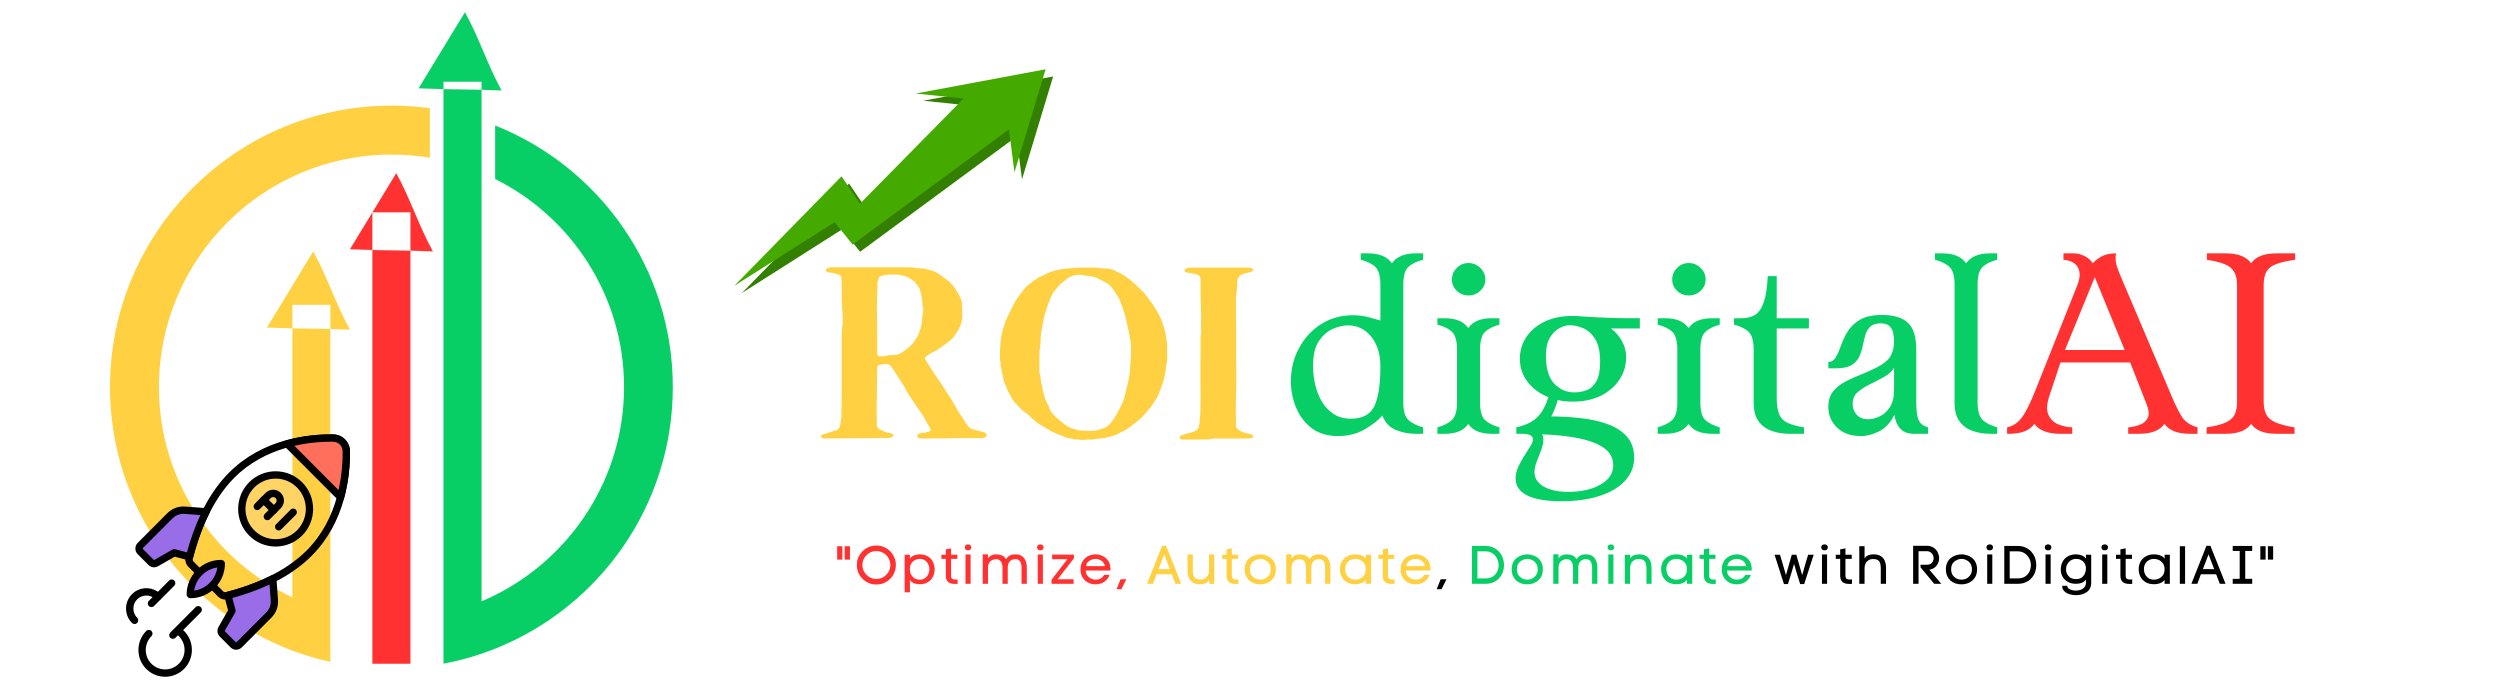 <svg xmlns="http://www.w3.org/2000/svg" xmlns:xlink="http://www.w3.org/1999/xlink" width="366" viewBox="0 0 274.5 76.5" height="102" preserveAspectRatio="xMidYMid meet"><defs><g></g><clipPath id="3f83b2adfd"><path d="M 45 1.332 L 73.922 1.332 L 73.922 72.863 L 45 72.863 Z M 45 1.332 " clip-rule="nonzero"></path></clipPath><clipPath id="3c87ad3dd6"><path d="M 38 19 L 48 19 L 48 72.863 L 38 72.863 Z M 38 19 " clip-rule="nonzero"></path></clipPath><clipPath id="0c52ace6a9"><path d="M 12.078 11 L 48 11 L 48 72.863 L 12.078 72.863 Z M 12.078 11 " clip-rule="nonzero"></path></clipPath><clipPath id="ab6426a9a5"><path d="M 20 47.59 L 38.457 47.59 L 38.457 66 L 20 66 Z M 20 47.59 " clip-rule="nonzero"></path></clipPath><clipPath id="39f181d52c"><path d="M 31 48 L 38.457 48 L 38.457 55 L 31 55 Z M 31 48 " clip-rule="nonzero"></path></clipPath><clipPath id="3ba3507b99"><path d="M 31 47.59 L 38.457 47.59 L 38.457 56 L 31 56 Z M 31 47.59 " clip-rule="nonzero"></path></clipPath><clipPath id="33e4e47530"><path d="M 15 68 L 22 68 L 22 74.414 L 15 74.414 Z M 15 68 " clip-rule="nonzero"></path></clipPath><clipPath id="b9e36fff35"><path d="M 13.867 64 L 18 64 L 18 69 L 13.867 69 Z M 13.867 64 " clip-rule="nonzero"></path></clipPath><clipPath id="ee70f007f7"><path d="M 81 8 L 115.637 8 L 115.637 32.191 L 81 32.191 Z M 81 8 " clip-rule="nonzero"></path></clipPath><clipPath id="10dfdacba6"><path d="M 80.617 7.602 L 115 7.602 L 115 32 L 80.617 32 Z M 80.617 7.602 " clip-rule="nonzero"></path></clipPath></defs><g clip-path="url(#3f83b2adfd)"><path fill="#08cf65" d="M 73.875 42.5 C 73.875 55.52 65.785 66.691 54.352 71.23 C 53.863 71.434 53.359 71.605 52.859 71.781 C 51.523 72.234 50.141 72.598 48.727 72.863 L 48.695 72.863 L 48.695 8.977 L 52.875 8.977 L 52.875 66.031 C 53.375 65.809 53.879 65.59 54.367 65.34 C 62.738 61.145 68.52 52.473 68.52 42.5 C 68.52 32.508 62.754 23.836 54.367 19.656 L 54.367 13.781 C 65.785 18.32 73.875 29.477 73.875 42.5 Z M 55.074 9.934 C 53.484 7.027 52.637 4.215 51.051 1.34 C 49.34 4.152 47.656 6.902 45.961 9.699 C 47.016 9.73 47.988 9.762 48.977 9.793 L 52.844 9.855 C 52.859 9.855 52.891 9.855 52.906 9.855 C 53.848 9.902 54.082 9.902 55.074 9.934 Z M 55.074 9.934 " fill-opacity="1" fill-rule="nonzero"></path></g><g clip-path="url(#3c87ad3dd6)"><path fill="#ff3131" d="M 40.887 23.316 L 45.066 23.316 L 45.066 72.879 L 40.887 72.879 Z M 47.531 27.605 C 45.945 24.715 45.082 21.887 43.512 19.012 C 41.797 21.824 40.117 24.574 38.422 27.371 C 39.473 27.402 40.449 27.434 41.438 27.465 L 45.301 27.527 C 45.316 27.527 45.348 27.527 45.363 27.527 C 46.293 27.574 46.527 27.574 47.531 27.605 Z M 47.531 27.605 " fill-opacity="1" fill-rule="nonzero"></path></g><g clip-path="url(#0c52ace6a9)"><path fill="#ffd042" d="M 42.977 11.598 C 44.406 11.598 45.82 11.691 47.203 11.883 L 47.203 17.316 C 45.836 17.082 44.422 16.973 42.977 16.973 C 28.902 16.973 17.449 28.422 17.449 42.5 C 17.449 52.695 23.449 61.508 32.105 65.59 L 32.105 33.465 L 36.27 33.465 L 36.27 72.676 C 34.84 72.359 33.441 71.938 32.09 71.434 C 20.418 67.02 12.078 55.727 12.078 42.5 C 12.078 25.469 25.934 11.598 42.977 11.598 Z M 38.422 36.199 C 36.836 33.309 35.969 30.48 34.398 27.605 C 32.688 30.418 31.008 33.168 29.309 35.965 C 30.363 35.996 31.336 36.027 32.324 36.059 L 36.191 36.121 C 36.207 36.121 36.238 36.121 36.254 36.121 C 37.18 36.168 37.43 36.168 38.422 36.199 Z M 38.422 36.199 " fill-opacity="1" fill-rule="nonzero"></path></g><g clip-path="url(#ab6426a9a5)"><path fill="#000000" d="M 24.73 65.832 C 24.438 65.832 24.156 65.715 23.938 65.5 L 20.684 62.234 C 20.402 61.949 20.289 61.547 20.387 61.164 C 21.398 57.168 23 54.051 25.148 51.895 C 28.863 48.164 33.902 47.656 36.578 47.695 C 37.602 47.707 38.414 48.523 38.426 49.551 C 38.457 52.234 37.949 57.285 34.234 61.016 C 32.09 63.172 28.98 64.781 25.004 65.797 C 24.91 65.82 24.82 65.832 24.73 65.832 Z M 36.348 48.5 C 33.75 48.5 29.125 49.043 25.715 52.465 C 23.172 55.02 21.836 58.715 21.168 61.363 C 21.141 61.469 21.172 61.582 21.254 61.664 L 24.508 64.93 C 24.586 65.012 24.699 65.039 24.805 65.016 C 27.441 64.34 31.121 63 33.668 60.445 C 37.176 56.926 37.652 52.113 37.621 49.562 C 37.617 48.973 37.152 48.508 36.57 48.5 C 36.496 48.5 36.422 48.5 36.348 48.5 Z M 36.348 48.5 " fill-opacity="1" fill-rule="nonzero"></path></g><g clip-path="url(#39f181d52c)"><path fill="#ff6f5c" d="M 37.383 54.598 C 37.93 52.594 38.035 50.75 38.023 49.555 C 38.016 48.75 37.375 48.109 36.574 48.098 C 35.387 48.082 33.543 48.188 31.543 48.738 Z M 37.383 54.598 " fill-opacity="1" fill-rule="nonzero"></path></g><g clip-path="url(#3ba3507b99)"><path fill="#000000" d="M 37.383 55.004 C 37.281 55.004 37.176 54.961 37.102 54.883 L 31.258 49.023 C 31.156 48.922 31.117 48.773 31.156 48.633 C 31.191 48.492 31.301 48.387 31.438 48.348 C 33.504 47.781 35.383 47.68 36.578 47.695 C 37.602 47.707 38.414 48.523 38.426 49.551 C 38.438 50.762 38.336 52.637 37.773 54.707 C 37.734 54.844 37.625 54.953 37.488 54.988 C 37.453 55 37.418 55.004 37.383 55.004 Z M 32.328 48.953 L 37.168 53.812 C 37.559 52.105 37.633 50.586 37.621 49.559 C 37.617 48.973 37.152 48.508 36.57 48.5 C 35.559 48.484 34.031 48.562 32.328 48.953 Z M 32.328 48.953 " fill-opacity="1" fill-rule="nonzero"></path></g><path fill="#986de7" d="M 29.527 67.52 L 26.262 70.797 C 26.078 70.98 25.781 70.98 25.602 70.797 L 24.414 69.609 C 24.266 69.457 24.234 69.227 24.34 69.043 L 25.469 67.062 L 25.02 65.375 C 26.562 64.973 28.293 64.395 29.949 63.551 L 30.129 65.895 C 30.172 66.496 29.953 67.09 29.527 67.52 Z M 29.527 67.52 " fill-opacity="1" fill-rule="nonzero"></path><path fill="#000000" d="M 25.93 71.34 C 25.699 71.34 25.48 71.246 25.316 71.082 L 24.133 69.895 C 23.855 69.613 23.797 69.184 23.992 68.84 L 25.039 67.008 L 24.629 65.48 C 24.602 65.375 24.617 65.266 24.672 65.172 C 24.727 65.078 24.812 65.012 24.918 64.984 C 26.719 64.516 28.352 63.914 29.77 63.191 C 29.887 63.133 30.031 63.133 30.148 63.199 C 30.266 63.266 30.34 63.387 30.352 63.523 L 30.527 65.863 C 30.582 66.586 30.324 67.293 29.812 67.805 L 26.547 71.082 C 26.383 71.246 26.164 71.34 25.93 71.34 Z M 25.891 70.512 C 25.914 70.512 25.977 70.512 25.977 70.512 L 29.246 67.234 C 29.59 66.887 29.766 66.41 29.727 65.926 L 29.594 64.176 C 28.363 64.758 26.992 65.254 25.512 65.66 L 25.859 66.961 C 25.887 67.062 25.871 67.172 25.82 67.266 L 24.688 69.242 C 24.676 69.27 24.68 69.301 24.699 69.324 L 25.883 70.512 C 25.883 70.512 25.887 70.512 25.891 70.512 Z M 25.891 70.512 " fill-opacity="1" fill-rule="nonzero"></path><path fill="#986de7" d="M 20.809 61.141 L 19.121 60.691 L 17.152 61.828 C 16.969 61.934 16.738 61.902 16.586 61.75 L 15.402 60.562 C 15.219 60.379 15.219 60.082 15.402 59.898 L 18.66 56.629 C 19.094 56.195 19.691 55.973 20.301 56.02 L 22.621 56.195 C 21.785 57.855 21.211 59.59 20.809 61.141 Z M 20.809 61.141 " fill-opacity="1" fill-rule="nonzero"></path><path fill="#000000" d="M 16.918 62.293 C 16.695 62.293 16.469 62.203 16.305 62.035 L 15.117 60.848 C 14.781 60.508 14.781 59.953 15.117 59.613 L 18.375 56.344 C 18.895 55.828 19.605 55.562 20.332 55.617 L 22.652 55.793 C 22.785 55.805 22.906 55.879 22.973 55.996 C 23.035 56.113 23.039 56.258 22.98 56.379 C 22.266 57.801 21.664 59.438 21.199 61.242 C 21.172 61.348 21.105 61.438 21.012 61.492 C 20.918 61.543 20.809 61.562 20.707 61.531 L 19.18 61.125 L 17.352 62.176 C 17.215 62.254 17.066 62.293 16.918 62.293 Z M 20.141 56.414 C 19.695 56.414 19.266 56.594 18.945 56.914 L 15.688 60.184 C 15.66 60.211 15.66 60.254 15.688 60.277 L 16.871 61.465 C 16.891 61.488 16.926 61.492 16.953 61.477 L 18.922 60.344 C 19.016 60.289 19.121 60.273 19.227 60.305 L 20.523 60.648 C 20.93 59.16 21.426 57.789 22 56.555 L 20.27 56.422 C 20.227 56.418 20.184 56.414 20.141 56.414 Z M 20.141 56.414 " fill-opacity="1" fill-rule="nonzero"></path><g clip-path="url(#33e4e47530)"><path fill="#000000" d="M 18.133 74.309 C 17.379 74.309 16.629 74.02 16.059 73.449 C 14.914 72.301 14.914 70.43 16.059 69.281 C 16.219 69.121 16.473 69.121 16.629 69.281 C 16.785 69.438 16.785 69.691 16.629 69.852 C 15.797 70.688 15.797 72.043 16.625 72.879 C 17.457 73.711 18.809 73.711 19.641 72.875 C 20.473 72.039 20.473 70.684 19.641 69.852 C 19.551 69.762 19.465 69.688 19.379 69.629 C 19.195 69.5 19.148 69.25 19.273 69.066 C 19.398 68.883 19.648 68.836 19.832 68.961 C 19.961 69.051 20.082 69.152 20.211 69.281 C 21.355 70.43 21.355 72.297 20.211 73.445 C 19.637 74.02 18.883 74.309 18.133 74.309 Z M 18.133 74.309 " fill-opacity="1" fill-rule="nonzero"></path></g><g clip-path="url(#b9e36fff35)"><path fill="#000000" d="M 14.777 68.52 C 14.672 68.52 14.57 68.48 14.492 68.402 C 14.07 67.98 13.84 67.418 13.84 66.82 C 13.84 66.219 14.074 65.656 14.496 65.234 C 15.352 64.375 16.758 64.367 17.625 65.215 C 17.785 65.371 17.789 65.625 17.633 65.785 C 17.477 65.945 17.223 65.949 17.066 65.793 C 16.508 65.25 15.613 65.258 15.062 65.805 C 14.793 66.078 14.645 66.438 14.645 66.82 C 14.645 67.203 14.793 67.562 15.059 67.832 C 15.219 67.988 15.219 68.246 15.059 68.402 C 14.98 68.48 14.879 68.52 14.777 68.52 Z M 14.777 68.52 " fill-opacity="1" fill-rule="nonzero"></path></g><path fill="#ffd364" d="M 32.898 58.512 C 31.445 59.969 29.094 59.977 27.637 58.512 C 26.184 57.059 26.191 54.695 27.641 53.238 C 29.094 51.781 31.441 51.781 32.891 53.238 C 34.348 54.699 34.348 57.059 32.898 58.512 Z M 32.898 58.512 " fill-opacity="1" fill-rule="nonzero"></path><path fill="#000000" d="M 30.266 60.012 C 29.164 60.012 28.129 59.582 27.352 58.797 C 25.746 57.188 25.75 54.566 27.355 52.953 C 28.961 51.344 31.57 51.344 33.176 52.953 C 34.781 54.566 34.785 57.188 33.18 58.797 C 32.402 59.578 31.367 60.008 30.27 60.012 C 30.27 60.012 30.266 60.012 30.266 60.012 Z M 30.266 52.551 C 29.418 52.551 28.57 52.875 27.926 53.523 C 26.633 54.824 26.629 56.934 27.918 58.227 C 28.547 58.859 29.379 59.203 30.266 59.203 C 30.266 59.203 30.27 59.203 30.27 59.203 C 31.152 59.203 31.988 58.855 32.613 58.227 C 33.902 56.934 33.902 54.82 32.605 53.523 C 31.961 52.875 31.113 52.551 30.266 52.551 Z M 30.266 52.551 " fill-opacity="1" fill-rule="nonzero"></path><path fill="#986de7" d="M 23.301 64.285 C 22.688 64.898 21.836 65.281 20.902 65.281 L 20.895 65.281 C 20.895 64.344 21.273 63.492 21.887 62.875 C 22.504 62.254 23.352 61.875 24.285 61.875 L 24.297 61.875 C 24.297 62.816 23.914 63.668 23.301 64.285 Z M 23.301 64.285 " fill-opacity="1" fill-rule="nonzero"></path><path fill="#000000" d="M 20.902 65.684 C 20.68 65.684 20.492 65.504 20.492 65.281 C 20.492 64.266 20.887 63.309 21.605 62.59 C 22.324 61.867 23.273 61.473 24.285 61.473 C 24.508 61.473 24.699 61.652 24.699 61.875 C 24.699 62.891 24.301 63.848 23.586 64.57 C 22.867 65.289 21.914 65.684 20.902 65.684 Z M 23.863 62.309 C 23.223 62.402 22.637 62.695 22.172 63.16 C 21.711 63.625 21.418 64.211 21.324 64.848 C 21.965 64.758 22.555 64.461 23.016 64 C 23.48 63.535 23.773 62.945 23.863 62.309 Z M 23.863 62.309 " fill-opacity="1" fill-rule="nonzero"></path><path fill="#000000" d="M 18.98 70.145 C 18.879 70.145 18.777 70.105 18.695 70.027 C 18.539 69.871 18.539 69.613 18.695 69.457 L 21.48 66.664 C 21.637 66.504 21.891 66.504 22.047 66.664 C 22.207 66.82 22.207 67.074 22.047 67.234 L 19.266 70.027 C 19.188 70.105 19.086 70.145 18.98 70.145 Z M 18.98 70.145 " fill-opacity="1" fill-rule="nonzero"></path><path fill="#000000" d="M 16.629 66.66 C 16.527 66.66 16.422 66.621 16.344 66.543 C 16.188 66.383 16.188 66.129 16.344 65.973 L 18.57 63.742 C 18.727 63.582 18.98 63.582 19.137 63.742 C 19.293 63.898 19.293 64.152 19.137 64.312 L 16.914 66.543 C 16.836 66.621 16.734 66.66 16.629 66.66 Z M 16.629 66.66 " fill-opacity="1" fill-rule="nonzero"></path><path fill="#000000" d="M 29.352 57.121 C 29.25 57.121 29.145 57.082 29.066 57.004 C 28.91 56.844 28.91 56.59 29.066 56.434 L 30.266 55.23 C 30.414 55.082 30.414 54.84 30.266 54.691 C 30.117 54.543 29.879 54.543 29.727 54.691 L 28.531 55.895 C 28.375 56.051 28.117 56.051 27.961 55.895 C 27.805 55.734 27.805 55.48 27.961 55.324 L 29.16 54.121 C 29.621 53.656 30.371 53.656 30.832 54.121 C 31.297 54.582 31.293 55.336 30.832 55.801 L 29.637 57.004 C 29.559 57.082 29.453 57.121 29.352 57.121 Z M 29.352 57.121 " fill-opacity="1" fill-rule="nonzero"></path><path fill="#000000" d="M 30.598 58.246 C 30.496 58.246 30.395 58.207 30.316 58.129 C 30.156 57.973 30.156 57.715 30.316 57.559 L 31.91 55.957 C 32.066 55.797 32.324 55.797 32.48 55.957 C 32.637 56.113 32.637 56.367 32.48 56.527 L 30.883 58.129 C 30.805 58.207 30.703 58.246 30.598 58.246 Z M 30.598 58.246 " fill-opacity="1" fill-rule="nonzero"></path><path fill="#000000" d="M 30.062 56.406 C 29.961 56.406 29.859 56.367 29.777 56.289 L 28.672 55.18 C 28.516 55.02 28.516 54.766 28.672 54.609 C 28.832 54.449 29.086 54.449 29.242 54.609 L 30.348 55.719 C 30.504 55.875 30.504 56.129 30.348 56.289 C 30.27 56.367 30.168 56.406 30.062 56.406 Z M 30.062 56.406 " fill-opacity="1" fill-rule="nonzero"></path><g fill="#ffd042" fill-opacity="1"><g transform="translate(89.278, 48.102)"><g><path d="M 6.391 -18.75 C 6.992 -18.75 7.586 -18.75 8.172 -18.75 C 8.766 -18.75 9.367 -18.75 9.984 -18.75 C 10.191 -18.75 10.406 -18.75 10.625 -18.75 C 10.852 -18.75 11.078 -18.723 11.297 -18.672 C 11.367 -18.648 11.438 -18.645 11.5 -18.656 C 11.562 -18.664 11.629 -18.66 11.703 -18.641 C 11.859 -18.641 12.016 -18.629 12.172 -18.609 C 12.336 -18.598 12.5 -18.555 12.656 -18.484 C 12.895 -18.453 13.113 -18.383 13.312 -18.281 C 13.52 -18.188 13.723 -18.078 13.922 -17.953 C 13.973 -17.91 14.023 -17.867 14.078 -17.828 C 14.141 -17.785 14.195 -17.742 14.25 -17.703 C 14.332 -17.648 14.41 -17.594 14.484 -17.531 C 14.555 -17.469 14.629 -17.41 14.703 -17.359 C 14.848 -17.266 14.973 -17.16 15.078 -17.047 C 15.18 -16.93 15.289 -16.812 15.406 -16.688 C 15.438 -16.656 15.461 -16.617 15.484 -16.578 C 15.516 -16.547 15.539 -16.508 15.562 -16.469 C 15.633 -16.363 15.703 -16.254 15.766 -16.141 C 15.836 -16.023 15.91 -15.91 15.984 -15.797 C 16.055 -15.672 16.117 -15.547 16.172 -15.422 C 16.223 -15.297 16.266 -15.172 16.297 -15.047 C 16.336 -14.922 16.359 -14.785 16.359 -14.641 C 16.359 -14.43 16.363 -14.223 16.375 -14.016 C 16.383 -13.805 16.391 -13.602 16.391 -13.406 C 16.367 -13.195 16.352 -13.047 16.344 -12.953 C 16.344 -12.867 16.297 -12.703 16.203 -12.453 C 16.18 -12.379 16.156 -12.316 16.125 -12.266 C 16.102 -12.211 16.078 -12.148 16.047 -12.078 C 15.973 -11.91 15.879 -11.742 15.766 -11.578 C 15.648 -11.422 15.535 -11.266 15.422 -11.109 C 15.391 -11.055 15.32 -10.973 15.219 -10.859 C 15.125 -10.773 15.02 -10.691 14.906 -10.609 C 14.801 -10.523 14.695 -10.441 14.594 -10.359 C 14.414 -10.234 14.242 -10.113 14.078 -10 C 13.922 -9.895 13.754 -9.781 13.578 -9.656 C 13.43 -9.57 13.285 -9.5 13.141 -9.438 C 13.004 -9.352 12.863 -9.266 12.719 -9.172 C 12.57 -9.086 12.445 -9 12.344 -8.906 C 12.289 -8.852 12.27 -8.801 12.281 -8.75 C 12.281 -8.707 12.301 -8.648 12.344 -8.578 C 12.426 -8.473 12.5 -8.363 12.562 -8.25 C 12.625 -8.133 12.691 -8.023 12.766 -7.922 C 12.941 -7.648 13.113 -7.379 13.281 -7.109 C 13.457 -6.836 13.633 -6.578 13.812 -6.328 C 13.977 -6.117 14.129 -5.895 14.266 -5.656 C 14.41 -5.426 14.555 -5.195 14.703 -4.969 C 14.754 -4.895 14.805 -4.816 14.859 -4.734 C 14.91 -4.648 14.969 -4.57 15.031 -4.5 C 15.094 -4.395 15.156 -4.289 15.219 -4.188 C 15.281 -4.082 15.344 -3.973 15.406 -3.859 C 15.469 -3.723 15.547 -3.586 15.641 -3.453 C 15.734 -3.316 15.812 -3.176 15.875 -3.031 C 15.945 -2.938 16.008 -2.844 16.062 -2.75 C 16.125 -2.656 16.188 -2.562 16.25 -2.469 C 16.344 -2.344 16.426 -2.219 16.5 -2.094 C 16.57 -1.969 16.645 -1.844 16.719 -1.719 C 16.77 -1.645 16.82 -1.578 16.875 -1.516 C 16.926 -1.453 16.973 -1.383 17.016 -1.312 C 17.172 -1.113 17.375 -0.988 17.625 -0.938 C 17.727 -0.914 17.828 -0.891 17.922 -0.859 C 18.023 -0.828 18.141 -0.801 18.266 -0.781 C 18.379 -0.758 18.484 -0.727 18.578 -0.688 C 18.672 -0.656 18.773 -0.625 18.891 -0.594 C 18.922 -0.57 18.945 -0.539 18.969 -0.5 C 19 -0.469 19.023 -0.438 19.047 -0.406 C 19.047 -0.406 19.047 -0.359 19.047 -0.266 C 18.973 -0.109 18.863 -0.031 18.719 -0.031 C 18.707 -0.031 18.688 -0.023 18.656 -0.016 C 18.633 -0.004 18.602 0 18.562 0 C 17.906 0 17.242 0 16.578 0 C 15.922 0 15.25 0.008 14.562 0.031 C 14.258 0.031 13.945 0.031 13.625 0.031 C 13.301 0.039 12.988 0.047 12.688 0.047 C 12.539 0.047 12.391 0.047 12.234 0.047 C 12.086 0.047 11.941 0.047 11.797 0.047 C 11.734 0.047 11.656 0.02 11.562 -0.031 C 11.438 -0.113 11.41 -0.227 11.484 -0.375 C 11.504 -0.395 11.516 -0.406 11.516 -0.406 C 11.516 -0.414 11.52 -0.43 11.531 -0.453 C 11.801 -0.547 12.07 -0.598 12.344 -0.609 C 12.375 -0.629 12.41 -0.641 12.453 -0.641 C 12.504 -0.641 12.547 -0.648 12.578 -0.672 C 12.617 -0.672 12.656 -0.676 12.688 -0.688 C 12.727 -0.707 12.766 -0.727 12.797 -0.75 C 12.898 -0.844 12.926 -0.941 12.875 -1.047 C 12.844 -1.141 12.797 -1.223 12.734 -1.297 C 12.68 -1.379 12.629 -1.457 12.578 -1.531 C 12.492 -1.707 12.398 -1.883 12.297 -2.062 C 12.203 -2.238 12.098 -2.422 11.984 -2.609 C 11.879 -2.766 11.77 -2.914 11.656 -3.062 C 11.539 -3.219 11.43 -3.379 11.328 -3.547 C 11.16 -3.797 10.988 -4.047 10.812 -4.297 C 10.633 -4.555 10.461 -4.82 10.297 -5.094 C 10.285 -5.133 10.273 -5.164 10.266 -5.188 C 10.254 -5.219 10.238 -5.242 10.219 -5.266 C 10.094 -5.516 9.945 -5.766 9.781 -6.016 C 9.613 -6.273 9.445 -6.531 9.281 -6.781 C 9.176 -6.969 9.066 -7.141 8.953 -7.297 C 8.848 -7.453 8.734 -7.625 8.609 -7.812 C 8.586 -7.844 8.562 -7.875 8.531 -7.906 C 8.508 -7.945 8.484 -7.977 8.453 -8 C 8.41 -8.031 8.336 -8.066 8.234 -8.109 C 7.859 -8.141 7.508 -8.102 7.188 -8 C 7.102 -7.957 7.062 -7.895 7.062 -7.812 C 7.062 -7.75 7.055 -7.691 7.047 -7.641 C 7.035 -7.586 7.031 -7.535 7.031 -7.484 C 7.031 -6.984 7.023 -6.484 7.016 -5.984 C 7.004 -5.484 7 -4.973 7 -4.453 C 6.969 -3.504 6.969 -2.555 7 -1.609 C 7 -1.555 7 -1.5 7 -1.438 C 7 -1.375 7.008 -1.316 7.031 -1.266 C 7.051 -1.242 7.066 -1.211 7.078 -1.172 C 7.098 -1.141 7.125 -1.109 7.156 -1.078 C 7.219 -1.023 7.266 -0.988 7.297 -0.969 C 7.391 -0.926 7.473 -0.883 7.547 -0.844 C 7.629 -0.801 7.719 -0.758 7.812 -0.719 C 7.863 -0.688 7.961 -0.648 8.109 -0.609 C 8.316 -0.598 8.531 -0.547 8.75 -0.453 C 8.781 -0.43 8.797 -0.41 8.797 -0.391 C 8.797 -0.379 8.805 -0.359 8.828 -0.328 C 8.828 -0.266 8.805 -0.219 8.766 -0.188 C 8.641 -0.082 8.488 -0.031 8.312 -0.031 C 8.258 -0.008 8.18 0 8.078 0 C 7.023 0 5.973 0.004 4.922 0.016 C 3.879 0.023 2.828 0.031 1.766 0.031 C 1.641 0.031 1.52 0.031 1.406 0.031 C 1.289 0.039 1.172 0.039 1.047 0.031 C 0.953 -0.008 0.891 -0.055 0.859 -0.109 C 0.859 -0.234 0.895 -0.305 0.969 -0.328 C 0.969 -0.359 0.984 -0.375 1.016 -0.375 C 1.035 -0.395 1.062 -0.406 1.094 -0.406 C 1.238 -0.438 1.375 -0.477 1.5 -0.531 C 1.625 -0.582 1.75 -0.617 1.875 -0.641 C 1.977 -0.68 2.078 -0.719 2.172 -0.75 C 2.273 -0.789 2.383 -0.816 2.5 -0.828 C 2.633 -0.879 2.738 -0.961 2.812 -1.078 C 2.863 -1.109 2.91 -1.176 2.953 -1.281 C 2.984 -1.406 3.004 -1.523 3.016 -1.641 C 3.023 -1.766 3.039 -1.891 3.062 -2.016 C 3.094 -2.117 3.109 -2.223 3.109 -2.328 C 3.109 -2.441 3.109 -2.551 3.109 -2.656 C 3.109 -3.008 3.113 -3.352 3.125 -3.688 C 3.133 -4.02 3.141 -4.352 3.141 -4.688 C 3.141 -5.758 3.141 -6.836 3.141 -7.922 C 3.141 -9.004 3.141 -10.082 3.141 -11.156 C 3.141 -11.352 3.145 -11.555 3.156 -11.766 C 3.164 -11.973 3.188 -12.176 3.219 -12.375 C 3.238 -12.438 3.25 -12.504 3.25 -12.578 C 3.25 -12.648 3.25 -12.723 3.25 -12.797 C 3.25 -13.023 3.25 -13.25 3.25 -13.469 C 3.25 -13.695 3.227 -13.93 3.188 -14.172 C 3.176 -14.254 3.172 -14.336 3.172 -14.422 C 3.172 -14.504 3.172 -14.578 3.172 -14.641 C 3.148 -15.035 3.141 -15.422 3.141 -15.797 C 3.141 -16.172 3.141 -16.555 3.141 -16.953 C 3.141 -17.055 3.133 -17.16 3.125 -17.266 C 3.113 -17.379 3.109 -17.488 3.109 -17.594 C 3.109 -17.738 3.035 -17.848 2.891 -17.922 C 2.629 -18.023 2.344 -18.102 2.031 -18.156 C 1.82 -18.156 1.633 -18.203 1.469 -18.297 C 1.438 -18.316 1.414 -18.348 1.406 -18.391 C 1.395 -18.43 1.398 -18.461 1.422 -18.484 C 1.547 -18.66 1.707 -18.75 1.906 -18.75 C 2.008 -18.75 2.113 -18.75 2.219 -18.75 C 2.332 -18.75 2.441 -18.75 2.547 -18.75 C 3.191 -18.75 3.832 -18.75 4.469 -18.75 C 5.102 -18.75 5.742 -18.75 6.391 -18.75 Z M 7.219 -8.984 C 7.289 -8.984 7.363 -8.984 7.438 -8.984 C 7.52 -8.984 7.598 -8.984 7.672 -8.984 C 7.836 -8.984 8 -9.008 8.156 -9.062 C 8.207 -9.082 8.258 -9.094 8.312 -9.094 C 8.363 -9.094 8.422 -9.094 8.484 -9.094 C 8.566 -9.113 8.648 -9.125 8.734 -9.125 C 8.816 -9.125 8.898 -9.129 8.984 -9.141 C 9.234 -9.141 9.457 -9.211 9.656 -9.359 C 10.133 -9.629 10.555 -9.969 10.922 -10.375 C 11.047 -10.52 11.156 -10.664 11.25 -10.812 C 11.352 -10.969 11.441 -11.117 11.516 -11.266 C 11.566 -11.359 11.609 -11.457 11.641 -11.562 C 11.68 -11.664 11.719 -11.773 11.75 -11.891 C 11.781 -11.941 11.801 -12 11.812 -12.062 C 11.82 -12.125 11.836 -12.191 11.859 -12.266 C 11.879 -12.316 11.891 -12.367 11.891 -12.422 C 11.898 -12.473 11.914 -12.523 11.938 -12.578 C 11.957 -12.797 11.973 -13.008 11.984 -13.219 C 12.004 -13.438 12.035 -13.66 12.078 -13.891 C 12.109 -14.078 12.098 -14.238 12.047 -14.375 C 12.023 -14.52 12.008 -14.66 12 -14.797 C 11.988 -14.93 11.977 -15.062 11.969 -15.188 C 11.945 -15.363 11.914 -15.535 11.875 -15.703 C 11.844 -15.879 11.801 -16.055 11.75 -16.234 C 11.719 -16.379 11.664 -16.492 11.594 -16.578 C 11.52 -16.68 11.445 -16.781 11.375 -16.875 C 11.301 -16.977 11.223 -17.078 11.141 -17.172 C 11.141 -17.203 11.117 -17.219 11.078 -17.219 C 10.879 -17.363 10.672 -17.5 10.453 -17.625 C 10.242 -17.75 10.016 -17.82 9.766 -17.844 C 9.641 -17.895 9.52 -17.926 9.406 -17.938 C 9.289 -17.945 9.172 -17.953 9.047 -17.953 C 8.973 -17.953 8.906 -17.953 8.844 -17.953 C 8.781 -17.953 8.711 -17.953 8.641 -17.953 C 8.348 -17.953 8.148 -17.945 8.047 -17.938 C 7.941 -17.926 7.738 -17.875 7.438 -17.781 C 7.32 -17.75 7.25 -17.68 7.219 -17.578 C 7.195 -17.504 7.176 -17.438 7.156 -17.375 C 7.145 -17.312 7.117 -17.254 7.078 -17.203 C 7.078 -16.953 7.07 -16.703 7.062 -16.453 C 7.062 -16.211 7.051 -15.969 7.031 -15.719 C 7.031 -15.539 7.023 -15.363 7.016 -15.188 C 7.004 -15.008 7 -14.828 7 -14.641 C 7.02 -13.785 7.031 -12.926 7.031 -12.062 C 7.031 -11.207 7.031 -10.352 7.031 -9.5 C 7.031 -9.445 7.031 -9.391 7.031 -9.328 C 7.031 -9.273 7.039 -9.223 7.062 -9.172 C 7.062 -9.117 7.113 -9.055 7.219 -8.984 Z M 7.219 -8.984 "></path></g></g></g><g fill="#ffd042" fill-opacity="1"><g transform="translate(108.964, 48.102)"><g><path d="M 10.406 -18.719 C 10.531 -18.719 10.648 -18.719 10.766 -18.719 C 10.891 -18.719 11.016 -18.719 11.141 -18.719 C 11.242 -18.719 11.348 -18.719 11.453 -18.719 C 11.555 -18.719 11.664 -18.703 11.781 -18.672 C 11.883 -18.648 11.992 -18.633 12.109 -18.625 C 12.223 -18.625 12.336 -18.625 12.453 -18.625 C 12.828 -18.625 13.191 -18.523 13.547 -18.328 C 13.641 -18.285 13.734 -18.238 13.828 -18.188 C 13.93 -18.133 14.023 -18.094 14.109 -18.062 C 14.461 -17.875 14.785 -17.656 15.078 -17.406 C 15.223 -17.281 15.375 -17.148 15.531 -17.016 C 15.695 -16.891 15.848 -16.754 15.984 -16.609 C 16.148 -16.461 16.305 -16.312 16.453 -16.156 C 16.609 -16.008 16.75 -15.848 16.875 -15.672 C 17.031 -15.453 17.188 -15.238 17.344 -15.031 C 17.508 -14.832 17.656 -14.625 17.781 -14.406 C 18.301 -13.633 18.672 -12.82 18.891 -11.969 C 18.922 -11.844 18.953 -11.711 18.984 -11.578 C 19.023 -11.441 19.047 -11.301 19.047 -11.156 C 19.066 -11.102 19.078 -11.051 19.078 -11 C 19.078 -10.945 19.086 -10.895 19.109 -10.844 C 19.141 -10.719 19.16 -10.594 19.172 -10.469 C 19.18 -10.352 19.188 -10.234 19.188 -10.109 C 19.195 -9.879 19.195 -9.641 19.188 -9.391 C 19.188 -9.141 19.188 -8.891 19.188 -8.641 C 19.188 -8.566 19.188 -8.488 19.188 -8.406 C 19.188 -8.332 19.164 -8.25 19.125 -8.156 C 19.07 -8 19.047 -7.836 19.047 -7.672 C 19.023 -7.578 19.016 -7.484 19.016 -7.391 C 19.016 -7.297 19 -7.203 18.969 -7.109 C 18.926 -6.93 18.891 -6.754 18.859 -6.578 C 18.836 -6.41 18.789 -6.25 18.719 -6.094 C 18.633 -5.875 18.555 -5.648 18.484 -5.422 C 18.41 -5.203 18.332 -4.988 18.25 -4.781 C 18.207 -4.707 18.164 -4.625 18.125 -4.531 C 18.082 -4.445 18.031 -4.359 17.969 -4.266 C 17.832 -4.035 17.676 -3.801 17.5 -3.562 C 17.332 -3.332 17.148 -3.109 16.953 -2.891 C 16.773 -2.66 16.578 -2.441 16.359 -2.234 C 16.148 -2.035 15.922 -1.844 15.672 -1.656 C 15.598 -1.602 15.52 -1.547 15.438 -1.484 C 15.352 -1.422 15.281 -1.363 15.219 -1.312 C 14.895 -1.039 14.57 -0.836 14.25 -0.703 C 14.176 -0.68 14.102 -0.645 14.031 -0.594 C 13.957 -0.551 13.883 -0.516 13.812 -0.484 C 13.707 -0.41 13.598 -0.352 13.484 -0.312 C 13.367 -0.281 13.25 -0.25 13.125 -0.219 C 12.938 -0.176 12.754 -0.129 12.578 -0.078 C 12.398 -0.023 12.211 0.008 12.016 0.031 C 11.891 0.039 11.758 0.051 11.625 0.062 C 11.488 0.07 11.352 0.098 11.219 0.141 C 11.145 0.148 11.062 0.156 10.969 0.156 C 10.883 0.156 10.797 0.156 10.703 0.156 C 10.523 0.176 10.348 0.188 10.172 0.188 C 10.004 0.188 9.832 0.188 9.656 0.188 C 9.508 0.164 9.359 0.148 9.203 0.141 C 9.055 0.141 8.91 0.117 8.766 0.078 C 8.711 0.055 8.66 0.039 8.609 0.031 C 8.555 0.031 8.504 0.031 8.453 0.031 C 8.359 0.008 8.273 -0.008 8.203 -0.031 C 8.141 -0.062 8.062 -0.086 7.969 -0.109 C 7.75 -0.191 7.531 -0.281 7.312 -0.375 C 7.102 -0.469 6.895 -0.555 6.688 -0.641 C 6.613 -0.66 6.539 -0.695 6.469 -0.75 C 6.227 -0.895 5.992 -1.035 5.766 -1.172 C 5.535 -1.305 5.305 -1.441 5.078 -1.578 C 4.941 -1.672 4.816 -1.766 4.703 -1.859 C 4.586 -1.961 4.477 -2.055 4.375 -2.141 C 4.25 -2.285 4.117 -2.41 3.984 -2.516 C 3.848 -2.629 3.707 -2.738 3.562 -2.844 C 3.488 -2.895 3.414 -2.953 3.344 -3.016 C 3.281 -3.078 3.211 -3.133 3.141 -3.188 C 3.035 -3.301 2.938 -3.406 2.844 -3.5 C 2.75 -3.602 2.66 -3.695 2.578 -3.781 C 2.348 -4.031 2.16 -4.301 2.016 -4.594 C 1.922 -4.781 1.82 -4.961 1.719 -5.141 C 1.625 -5.328 1.551 -5.52 1.5 -5.719 C 1.477 -5.75 1.457 -5.781 1.438 -5.812 C 1.426 -5.852 1.41 -5.891 1.391 -5.922 C 1.266 -6.16 1.195 -6.395 1.188 -6.625 C 1.094 -7.07 1.02 -7.41 0.969 -7.641 C 0.926 -7.879 0.898 -8.102 0.891 -8.312 C 0.867 -8.406 0.852 -8.488 0.844 -8.562 C 0.832 -8.645 0.828 -8.723 0.828 -8.797 C 0.828 -9.441 0.852 -10.066 0.906 -10.672 C 0.926 -10.859 0.953 -11.035 0.984 -11.203 C 1.023 -11.367 1.062 -11.539 1.094 -11.719 C 1.133 -11.789 1.156 -11.848 1.156 -11.891 C 1.227 -12.211 1.32 -12.52 1.438 -12.812 C 1.551 -13.102 1.688 -13.395 1.844 -13.688 C 1.883 -13.77 1.926 -13.848 1.969 -13.922 C 2.008 -13.992 2.039 -14.066 2.062 -14.141 C 2.156 -14.297 2.238 -14.453 2.312 -14.609 C 2.383 -14.773 2.461 -14.93 2.547 -15.078 C 2.648 -15.234 2.758 -15.391 2.875 -15.547 C 3 -15.703 3.113 -15.859 3.219 -16.016 C 3.289 -16.109 3.363 -16.203 3.438 -16.297 C 3.52 -16.398 3.598 -16.492 3.672 -16.578 C 4.047 -16.922 4.457 -17.234 4.906 -17.516 C 4.977 -17.586 5.051 -17.633 5.125 -17.656 C 5.27 -17.727 5.414 -17.797 5.562 -17.859 C 5.719 -17.93 5.867 -18.004 6.016 -18.078 C 6.367 -18.254 6.781 -18.391 7.25 -18.484 C 7.281 -18.484 7.316 -18.488 7.359 -18.5 C 7.41 -18.508 7.453 -18.516 7.484 -18.516 C 7.586 -18.547 7.691 -18.566 7.797 -18.578 C 7.91 -18.586 8.02 -18.602 8.125 -18.625 C 8.445 -18.625 8.77 -18.648 9.094 -18.703 C 9.164 -18.711 9.234 -18.719 9.297 -18.719 C 9.359 -18.719 9.426 -18.719 9.5 -18.719 C 9.645 -18.719 9.797 -18.719 9.953 -18.719 C 10.109 -18.719 10.258 -18.719 10.406 -18.719 Z M 5.156 -8.391 C 5.156 -8.211 5.156 -8.039 5.156 -7.875 C 5.156 -7.719 5.156 -7.562 5.156 -7.406 C 5.156 -7.352 5.156 -7.297 5.156 -7.234 C 5.164 -7.18 5.18 -7.129 5.203 -7.078 C 5.242 -6.973 5.266 -6.863 5.266 -6.75 C 5.273 -6.645 5.289 -6.539 5.312 -6.438 C 5.312 -6.281 5.336 -6.117 5.391 -5.953 C 5.41 -5.922 5.426 -5.879 5.438 -5.828 C 5.445 -5.785 5.457 -5.75 5.469 -5.719 C 5.469 -5.57 5.488 -5.426 5.531 -5.281 C 5.582 -5.145 5.617 -4.992 5.641 -4.828 C 5.641 -4.734 5.664 -4.633 5.719 -4.531 C 5.801 -4.301 5.898 -4.066 6.016 -3.828 C 6.141 -3.598 6.242 -3.359 6.328 -3.109 C 6.422 -2.93 6.508 -2.797 6.594 -2.703 C 6.812 -2.473 7.035 -2.254 7.266 -2.047 C 7.504 -1.848 7.75 -1.648 8 -1.453 C 8.102 -1.379 8.219 -1.305 8.344 -1.234 C 8.445 -1.203 8.547 -1.16 8.641 -1.109 C 8.742 -1.066 8.848 -1.031 8.953 -1 C 9.078 -0.977 9.191 -0.941 9.297 -0.891 C 9.41 -0.848 9.531 -0.828 9.656 -0.828 C 9.906 -0.816 10.156 -0.805 10.406 -0.797 C 10.656 -0.785 10.898 -0.789 11.141 -0.812 C 11.191 -0.812 11.242 -0.812 11.297 -0.812 C 11.348 -0.82 11.398 -0.836 11.453 -0.859 C 11.598 -0.891 11.734 -0.926 11.859 -0.969 C 11.984 -1.02 12.109 -1.062 12.234 -1.094 C 12.578 -1.219 12.852 -1.438 13.062 -1.75 C 13.207 -1.926 13.332 -2.102 13.438 -2.281 C 13.551 -2.457 13.656 -2.633 13.75 -2.812 C 13.844 -2.988 13.938 -3.172 14.031 -3.359 C 14.176 -3.609 14.297 -3.875 14.391 -4.156 C 14.492 -4.445 14.57 -4.734 14.625 -5.016 C 14.656 -5.18 14.691 -5.344 14.734 -5.5 C 14.785 -5.656 14.828 -5.816 14.859 -5.984 C 14.93 -6.266 14.988 -6.547 15.031 -6.828 C 15.082 -7.109 15.113 -7.391 15.125 -7.672 C 15.125 -7.816 15.129 -7.961 15.141 -8.109 C 15.148 -8.266 15.164 -8.414 15.188 -8.562 C 15.219 -8.844 15.227 -9.117 15.219 -9.391 C 15.219 -9.66 15.219 -9.926 15.219 -10.188 C 15.227 -10.227 15.227 -10.258 15.219 -10.281 C 15.219 -10.312 15.219 -10.336 15.219 -10.359 C 15.195 -10.492 15.172 -10.641 15.141 -10.797 C 15.117 -10.953 15.086 -11.098 15.047 -11.234 C 15.035 -11.359 15.02 -11.477 15 -11.594 C 14.977 -11.719 14.953 -11.844 14.922 -11.969 C 14.879 -12.113 14.844 -12.25 14.812 -12.375 C 14.789 -12.508 14.766 -12.641 14.734 -12.766 C 14.711 -12.879 14.688 -13 14.656 -13.125 C 14.633 -13.25 14.602 -13.363 14.562 -13.469 C 14.488 -13.738 14.406 -14 14.312 -14.25 C 14.227 -14.508 14.133 -14.77 14.031 -15.031 C 14 -15.113 13.957 -15.207 13.906 -15.312 C 13.863 -15.426 13.805 -15.52 13.734 -15.594 C 13.66 -15.727 13.57 -15.867 13.469 -16.016 C 13.375 -16.16 13.285 -16.297 13.203 -16.422 C 13.086 -16.578 12.957 -16.711 12.812 -16.828 C 12.676 -16.953 12.52 -17.055 12.344 -17.141 C 12.07 -17.305 11.801 -17.441 11.531 -17.547 C 11.27 -17.672 10.984 -17.75 10.672 -17.781 C 10.547 -17.801 10.426 -17.816 10.312 -17.828 C 10.195 -17.836 10.078 -17.852 9.953 -17.875 C 9.848 -17.906 9.77 -17.922 9.719 -17.922 C 9.5 -17.953 9.305 -17.941 9.141 -17.891 C 9.109 -17.879 9.066 -17.875 9.016 -17.875 C 8.973 -17.875 8.938 -17.863 8.906 -17.844 C 8.625 -17.77 8.359 -17.633 8.109 -17.438 C 8.066 -17.406 8.02 -17.359 7.969 -17.297 C 7.914 -17.242 7.863 -17.203 7.812 -17.172 C 7.488 -16.953 7.219 -16.68 7 -16.359 C 6.977 -16.328 6.941 -16.285 6.891 -16.234 C 6.805 -16.141 6.727 -16.035 6.656 -15.922 C 6.582 -15.805 6.52 -15.688 6.469 -15.562 C 6.352 -15.312 6.25 -15.062 6.156 -14.812 C 6.062 -14.562 5.977 -14.301 5.906 -14.031 C 5.738 -13.602 5.629 -13.18 5.578 -12.766 C 5.547 -12.629 5.52 -12.484 5.5 -12.328 C 5.477 -12.172 5.453 -12.023 5.422 -11.891 C 5.379 -11.766 5.352 -11.633 5.344 -11.5 C 5.344 -11.363 5.332 -11.223 5.312 -11.078 C 5.289 -10.828 5.273 -10.582 5.266 -10.344 C 5.266 -10.102 5.234 -9.859 5.172 -9.609 C 5.172 -9.555 5.172 -9.5 5.172 -9.438 C 5.172 -9.383 5.172 -9.332 5.172 -9.281 C 5.16 -9.133 5.156 -8.984 5.156 -8.828 C 5.156 -8.68 5.156 -8.535 5.156 -8.391 Z M 5.156 -8.391 "></path></g></g></g><g fill="#ffd042" fill-opacity="1"><g transform="translate(129.026, 48.102)"><g><path d="M 6.703 -8.109 C 6.723 -7.566 6.727 -6.961 6.719 -6.297 C 6.707 -5.641 6.695 -4.973 6.688 -4.297 C 6.664 -3.828 6.66 -3.348 6.672 -2.859 C 6.68 -2.379 6.688 -1.91 6.688 -1.453 C 6.688 -1.43 6.688 -1.406 6.688 -1.375 C 6.688 -1.352 6.688 -1.32 6.688 -1.281 C 6.695 -1.176 6.75 -1.082 6.844 -1 C 6.945 -0.906 7.062 -0.828 7.188 -0.766 C 7.312 -0.703 7.438 -0.648 7.562 -0.609 C 7.688 -0.578 7.816 -0.539 7.953 -0.5 C 8.086 -0.469 8.219 -0.441 8.344 -0.422 C 8.363 -0.422 8.375 -0.414 8.375 -0.406 C 8.383 -0.406 8.398 -0.406 8.422 -0.406 C 8.492 -0.352 8.539 -0.281 8.562 -0.188 C 8.57 -0.164 8.562 -0.133 8.531 -0.094 C 8.5 -0.051 8.461 -0.02 8.422 0 C 8.398 0 8.383 0.004 8.375 0.016 C 8.375 0.023 8.363 0.031 8.344 0.031 C 8.312 0.031 8.27 0.031 8.219 0.031 C 8.176 0.039 8.141 0.047 8.109 0.047 C 7.984 0.047 7.859 0.047 7.734 0.047 C 7.617 0.047 7.5 0.047 7.375 0.047 C 6.914 0.047 6.453 0.047 5.984 0.047 C 5.516 0.047 5.051 0.047 4.594 0.047 C 4.477 0.047 4.367 0.047 4.266 0.047 C 4.16 0.047 4.051 0.066 3.938 0.109 C 3.875 0.129 3.801 0.141 3.719 0.141 C 3.633 0.148 3.547 0.156 3.453 0.156 C 3.023 0.156 2.602 0.156 2.188 0.156 C 1.77 0.156 1.344 0.156 0.906 0.156 C 0.875 0.156 0.832 0.148 0.781 0.141 C 0.738 0.141 0.703 0.141 0.672 0.141 C 0.547 0.098 0.484 0.023 0.484 -0.078 C 0.484 -0.148 0.508 -0.195 0.562 -0.219 C 0.977 -0.414 1.391 -0.547 1.797 -0.609 C 1.992 -0.672 2.191 -0.766 2.391 -0.891 C 2.492 -0.961 2.555 -1.051 2.578 -1.156 C 2.648 -1.406 2.691 -1.648 2.703 -1.891 C 2.723 -2.129 2.742 -2.367 2.766 -2.609 C 2.797 -3.766 2.801 -4.922 2.781 -6.078 C 2.77 -7.242 2.773 -8.398 2.797 -9.547 C 2.797 -9.766 2.797 -9.984 2.797 -10.203 C 2.797 -10.43 2.797 -10.648 2.797 -10.859 C 2.797 -10.93 2.797 -11 2.797 -11.062 C 2.797 -11.125 2.801 -11.191 2.812 -11.266 C 2.852 -11.441 2.867 -11.617 2.859 -11.797 C 2.848 -11.984 2.844 -12.164 2.844 -12.344 C 2.875 -12.863 2.875 -13.375 2.844 -13.875 C 2.844 -14.07 2.844 -14.266 2.844 -14.453 C 2.844 -14.648 2.832 -14.844 2.812 -15.031 C 2.801 -15.207 2.797 -15.383 2.797 -15.562 C 2.797 -15.738 2.797 -15.914 2.797 -16.094 C 2.797 -16.312 2.797 -16.523 2.797 -16.734 C 2.797 -16.953 2.797 -17.172 2.797 -17.391 C 2.797 -17.422 2.789 -17.445 2.781 -17.469 C 2.77 -17.5 2.766 -17.523 2.766 -17.547 C 2.766 -17.723 2.676 -17.848 2.5 -17.922 C 2.352 -17.973 2.207 -18.016 2.062 -18.047 C 1.914 -18.086 1.766 -18.117 1.609 -18.141 C 1.555 -18.141 1.504 -18.141 1.453 -18.141 C 1.398 -18.148 1.344 -18.164 1.281 -18.188 C 1.219 -18.207 1.148 -18.242 1.078 -18.297 C 1.023 -18.316 1.016 -18.363 1.047 -18.438 C 1.141 -18.594 1.289 -18.688 1.5 -18.719 C 1.539 -18.719 1.582 -18.719 1.625 -18.719 C 1.664 -18.719 1.707 -18.719 1.75 -18.719 C 2.75 -18.719 3.754 -18.719 4.766 -18.719 C 5.773 -18.719 6.789 -18.719 7.812 -18.719 C 7.883 -18.719 7.953 -18.719 8.016 -18.719 C 8.078 -18.719 8.141 -18.711 8.203 -18.703 C 8.297 -18.703 8.395 -18.664 8.5 -18.594 C 8.52 -18.57 8.531 -18.555 8.531 -18.547 C 8.531 -18.535 8.539 -18.523 8.562 -18.516 C 8.613 -18.422 8.594 -18.359 8.5 -18.328 C 8.395 -18.285 8.285 -18.242 8.172 -18.203 C 8.055 -18.172 7.938 -18.141 7.812 -18.109 C 7.664 -18.078 7.566 -18.051 7.516 -18.031 C 7.297 -17.977 7.113 -17.852 6.969 -17.656 C 6.883 -17.562 6.844 -17.461 6.844 -17.359 C 6.82 -17.234 6.812 -17.113 6.812 -17 C 6.812 -16.883 6.812 -16.766 6.812 -16.641 C 6.789 -16.516 6.781 -16.391 6.781 -16.266 C 6.781 -16.148 6.766 -16.031 6.734 -15.906 C 6.711 -15.781 6.695 -15.656 6.688 -15.531 C 6.688 -15.406 6.688 -15.281 6.688 -15.156 C 6.688 -14.602 6.688 -14.047 6.688 -13.484 C 6.688 -12.93 6.691 -12.367 6.703 -11.797 C 6.703 -11.672 6.703 -11.551 6.703 -11.438 C 6.703 -11.32 6.703 -11.203 6.703 -11.078 C 6.703 -10.629 6.703 -10.164 6.703 -9.688 C 6.703 -9.219 6.703 -8.691 6.703 -8.109 Z M 6.703 -8.109 "></path></g></g></g><g clip-path="url(#ee70f007f7)"><path fill="#338000" d="M 81.441 32.188 L 93.223 20.156 L 95.262 23.148 L 106.625 11.609 L 101.375 11.059 L 115.637 8.398 L 112.215 19.699 L 111.605 15 L 94.438 27.645 L 92.469 25.18 Z M 81.441 32.188 " fill-opacity="1" fill-rule="nonzero"></path></g><g clip-path="url(#10dfdacba6)"><path fill="#44aa00" d="M 80.613 31.395 L 92.398 19.363 L 94.438 22.355 L 105.801 10.816 L 100.551 10.27 L 114.809 7.605 L 111.387 18.91 L 110.781 14.207 L 93.613 26.852 L 91.645 24.391 Z M 80.613 31.395 " fill-opacity="1" fill-rule="nonzero"></path></g><g fill="#ff3131" fill-opacity="1"><g transform="translate(91.792, 64.101)"><g><path d="M 0.703 -2.656 L 0.125 -2.656 L 0.125 -4.125 L 0.703 -4.125 Z M 1.531 -2.656 L 0.953 -2.656 L 0.953 -4.125 L 1.531 -4.125 Z M 1.531 -2.656 "></path></g></g></g><g fill="#ff3131" fill-opacity="1"><g transform="translate(93.882, 64.101)"><g><path d="M 0.203 -2.062 C 0.203 -2.363 0.254 -2.641 0.359 -2.891 C 0.473 -3.148 0.629 -3.379 0.828 -3.578 C 1.023 -3.773 1.25 -3.926 1.5 -4.031 C 1.758 -4.145 2.039 -4.203 2.344 -4.203 C 2.645 -4.203 2.922 -4.145 3.172 -4.031 C 3.43 -3.926 3.66 -3.773 3.859 -3.578 C 4.055 -3.379 4.207 -3.148 4.312 -2.891 C 4.426 -2.641 4.484 -2.363 4.484 -2.062 C 4.484 -1.758 4.426 -1.477 4.312 -1.219 C 4.207 -0.969 4.055 -0.742 3.859 -0.547 C 3.66 -0.348 3.43 -0.191 3.172 -0.078 C 2.922 0.023 2.645 0.078 2.344 0.078 C 2.039 0.078 1.758 0.023 1.5 -0.078 C 1.25 -0.191 1.023 -0.348 0.828 -0.547 C 0.629 -0.742 0.473 -0.969 0.359 -1.219 C 0.254 -1.477 0.203 -1.758 0.203 -2.062 Z M 0.812 -2.062 C 0.812 -1.781 0.879 -1.523 1.016 -1.297 C 1.16 -1.066 1.348 -0.879 1.578 -0.734 C 1.805 -0.598 2.062 -0.531 2.344 -0.531 C 2.625 -0.531 2.879 -0.598 3.109 -0.734 C 3.348 -0.879 3.535 -1.066 3.672 -1.297 C 3.805 -1.523 3.875 -1.781 3.875 -2.062 C 3.875 -2.344 3.805 -2.598 3.672 -2.828 C 3.535 -3.066 3.348 -3.254 3.109 -3.391 C 2.879 -3.523 2.625 -3.594 2.344 -3.594 C 2.062 -3.594 1.805 -3.523 1.578 -3.391 C 1.348 -3.254 1.16 -3.066 1.016 -2.828 C 0.879 -2.598 0.812 -2.344 0.812 -2.062 Z M 0.812 -2.062 "></path></g></g></g><g fill="#ff3131" fill-opacity="1"><g transform="translate(98.891, 64.101)"><g><path d="M 0.438 0.938 L 0.438 -3.188 L 1.016 -3.188 L 1.016 -2.766 C 1.129 -2.93 1.285 -3.051 1.484 -3.125 C 1.691 -3.195 1.895 -3.234 2.094 -3.234 C 2.457 -3.234 2.758 -3.156 3 -3 C 3.25 -2.852 3.43 -2.648 3.547 -2.391 C 3.672 -2.141 3.734 -1.867 3.734 -1.578 C 3.734 -1.297 3.672 -1.031 3.547 -0.781 C 3.422 -0.531 3.234 -0.328 2.984 -0.172 C 2.742 -0.023 2.441 0.047 2.078 0.047 C 1.891 0.047 1.695 0.016 1.5 -0.047 C 1.312 -0.109 1.148 -0.234 1.016 -0.422 L 1.016 0.938 Z M 1.016 -1.594 C 1.016 -1.344 1.066 -1.133 1.172 -0.969 C 1.273 -0.801 1.406 -0.672 1.562 -0.578 C 1.727 -0.492 1.898 -0.453 2.078 -0.453 C 2.316 -0.453 2.516 -0.508 2.672 -0.625 C 2.836 -0.738 2.957 -0.879 3.031 -1.047 C 3.113 -1.223 3.156 -1.406 3.156 -1.594 C 3.156 -1.789 3.113 -1.973 3.031 -2.141 C 2.957 -2.316 2.836 -2.457 2.672 -2.562 C 2.516 -2.676 2.32 -2.734 2.094 -2.734 C 1.914 -2.734 1.742 -2.691 1.578 -2.609 C 1.41 -2.523 1.273 -2.398 1.172 -2.234 C 1.066 -2.066 1.016 -1.852 1.016 -1.594 Z M 1.016 -1.594 "></path></g></g></g><g fill="#ff3131" fill-opacity="1"><g transform="translate(103.224, 64.101)"><g><path d="M 1.203 -3.188 L 1.891 -3.188 L 1.891 -2.734 L 1.203 -2.734 L 1.203 -0.938 C 1.203 -0.738 1.242 -0.609 1.328 -0.547 C 1.41 -0.492 1.523 -0.469 1.672 -0.469 C 1.703 -0.469 1.738 -0.469 1.781 -0.469 C 1.82 -0.469 1.867 -0.473 1.922 -0.484 L 1.922 0 C 1.867 0.008 1.82 0.016 1.781 0.016 C 1.738 0.016 1.695 0.016 1.656 0.016 C 1.445 0.016 1.266 -0.008 1.109 -0.062 C 0.953 -0.125 0.832 -0.223 0.75 -0.359 C 0.664 -0.492 0.625 -0.688 0.625 -0.938 L 0.625 -2.734 L 0.141 -2.734 L 0.141 -3.188 L 0.625 -3.188 L 0.625 -3.781 L 1.203 -3.891 Z M 1.203 -3.188 "></path></g></g></g><g fill="#ff3131" fill-opacity="1"><g transform="translate(105.526, 64.101)"><g><path d="M 0.406 -4 C 0.406 -4.113 0.441 -4.195 0.516 -4.25 C 0.598 -4.301 0.68 -4.328 0.766 -4.328 C 0.859 -4.328 0.941 -4.301 1.016 -4.25 C 1.086 -4.195 1.125 -4.113 1.125 -4 C 1.125 -3.895 1.086 -3.812 1.016 -3.75 C 0.941 -3.695 0.859 -3.672 0.766 -3.672 C 0.68 -3.672 0.598 -3.695 0.516 -3.75 C 0.441 -3.812 0.406 -3.895 0.406 -4 Z M 0.484 -3.219 L 0.484 0 L 1.047 0 L 1.047 -3.219 Z M 0.484 -3.219 "></path></g></g></g><g fill="#ff3131" fill-opacity="1"><g transform="translate(107.386, 64.101)"><g><path d="M 1.094 -2.797 C 1.207 -2.953 1.336 -3.062 1.484 -3.125 C 1.641 -3.195 1.805 -3.234 1.984 -3.234 C 2.211 -3.234 2.422 -3.195 2.609 -3.125 C 2.797 -3.051 2.953 -2.906 3.078 -2.688 C 3.273 -3.051 3.613 -3.234 4.094 -3.234 C 4.383 -3.234 4.625 -3.172 4.812 -3.047 C 5 -2.922 5.133 -2.75 5.219 -2.531 C 5.312 -2.32 5.359 -2.082 5.359 -1.812 L 5.359 0 L 4.781 0 L 4.781 -1.812 C 4.781 -1.957 4.758 -2.098 4.719 -2.234 C 4.688 -2.367 4.625 -2.477 4.531 -2.562 C 4.438 -2.656 4.297 -2.703 4.109 -2.703 C 3.828 -2.703 3.613 -2.613 3.469 -2.438 C 3.332 -2.27 3.266 -2.055 3.266 -1.797 L 3.266 0 L 2.688 0 L 2.688 -1.797 C 2.688 -1.941 2.664 -2.082 2.625 -2.219 C 2.582 -2.363 2.508 -2.477 2.406 -2.562 C 2.301 -2.656 2.16 -2.703 1.984 -2.703 C 1.734 -2.703 1.52 -2.617 1.344 -2.453 C 1.176 -2.285 1.094 -2.047 1.094 -1.734 L 1.094 0 L 0.516 0 L 0.516 -3.234 L 1.094 -3.234 Z M 1.094 -2.797 "></path></g></g></g><g fill="#ff3131" fill-opacity="1"><g transform="translate(113.461, 64.101)"><g><path d="M 0.406 -4 C 0.406 -4.113 0.441 -4.195 0.516 -4.25 C 0.598 -4.301 0.68 -4.328 0.766 -4.328 C 0.859 -4.328 0.941 -4.301 1.016 -4.25 C 1.086 -4.195 1.125 -4.113 1.125 -4 C 1.125 -3.895 1.086 -3.812 1.016 -3.75 C 0.941 -3.695 0.859 -3.672 0.766 -3.672 C 0.68 -3.672 0.598 -3.695 0.516 -3.75 C 0.441 -3.812 0.406 -3.895 0.406 -4 Z M 0.484 -3.219 L 0.484 0 L 1.047 0 L 1.047 -3.219 Z M 0.484 -3.219 "></path></g></g></g><g fill="#ff3131" fill-opacity="1"><g transform="translate(115.321, 64.101)"><g><path d="M 2.594 -3.203 L 2.594 -2.797 L 0.812 -0.5 L 2.562 -0.5 L 2.562 0 L 0.141 0 L 0.141 -0.453 L 1.875 -2.703 L 0.203 -2.703 L 0.203 -3.203 Z M 2.594 -3.203 "></path></g></g></g><g fill="#ff3131" fill-opacity="1"><g transform="translate(118.358, 64.101)"><g><path d="M 3.562 -1.734 C 3.57 -1.711 3.578 -1.691 3.578 -1.672 C 3.578 -1.66 3.578 -1.645 3.578 -1.625 C 3.578 -1.562 3.57 -1.504 3.562 -1.453 L 0.859 -1.453 C 0.859 -1.242 0.914 -1.062 1.031 -0.906 C 1.145 -0.758 1.285 -0.645 1.453 -0.562 C 1.617 -0.488 1.781 -0.453 1.938 -0.453 C 2.133 -0.453 2.316 -0.492 2.484 -0.578 C 2.648 -0.672 2.781 -0.805 2.875 -0.984 L 3.469 -0.984 C 3.395 -0.754 3.273 -0.562 3.109 -0.406 C 2.953 -0.25 2.77 -0.129 2.562 -0.047 C 2.352 0.023 2.141 0.062 1.922 0.062 C 1.723 0.062 1.523 0.031 1.328 -0.031 C 1.129 -0.102 0.953 -0.207 0.797 -0.344 C 0.641 -0.488 0.516 -0.66 0.422 -0.859 C 0.328 -1.066 0.281 -1.312 0.281 -1.594 C 0.281 -1.863 0.328 -2.098 0.422 -2.297 C 0.516 -2.504 0.641 -2.676 0.797 -2.812 C 0.953 -2.957 1.129 -3.062 1.328 -3.125 C 1.523 -3.195 1.727 -3.234 1.938 -3.234 C 2.195 -3.234 2.445 -3.176 2.688 -3.062 C 2.938 -2.945 3.141 -2.781 3.297 -2.562 C 3.461 -2.344 3.551 -2.066 3.562 -1.734 Z M 2.969 -1.938 C 2.926 -2.125 2.852 -2.273 2.75 -2.391 C 2.645 -2.504 2.52 -2.586 2.375 -2.641 C 2.238 -2.703 2.094 -2.734 1.938 -2.734 C 1.781 -2.734 1.629 -2.703 1.484 -2.641 C 1.336 -2.586 1.207 -2.504 1.094 -2.391 C 0.988 -2.273 0.922 -2.125 0.891 -1.938 Z M 2.969 -1.938 "></path></g></g></g><g fill="#ff3131" fill-opacity="1"><g transform="translate(122.52, 64.101)"><g><path d="M 0.516 -0.5 L 1.156 -0.5 L 0.609 0.594 L 0.078 0.594 Z M 0.516 -0.5 "></path></g></g></g><g fill="#ff3131" fill-opacity="1"><g transform="translate(124.227, 64.101)"><g></g></g></g><g fill="#ffd042" fill-opacity="1"><g transform="translate(125.977, 64.101)"><g><path d="M 1.016 -1.047 L 0.625 0 L -0.031 0 L 1.625 -4.172 L 2.062 -4.172 L 3.719 0 L 3.094 0 L 2.688 -1.047 Z M 2.469 -1.609 L 1.859 -3.234 L 1.234 -1.609 Z M 2.469 -1.609 "></path></g></g></g><g fill="#ffd042" fill-opacity="1"><g transform="translate(129.986, 64.101)"><g><path d="M 2.797 -0.422 C 2.672 -0.242 2.52 -0.117 2.344 -0.047 C 2.176 0.016 1.988 0.047 1.781 0.047 C 1.457 0.047 1.191 -0.016 0.984 -0.141 C 0.785 -0.266 0.641 -0.441 0.547 -0.672 C 0.453 -0.898 0.406 -1.164 0.406 -1.469 L 0.406 -3.219 L 0.984 -3.219 L 0.984 -1.469 C 0.984 -1.27 1.004 -1.094 1.047 -0.938 C 1.086 -0.789 1.172 -0.676 1.297 -0.594 C 1.422 -0.508 1.598 -0.469 1.828 -0.469 C 2.129 -0.469 2.359 -0.562 2.516 -0.75 C 2.68 -0.938 2.766 -1.172 2.766 -1.453 L 2.766 -3.219 L 3.344 -3.219 L 3.344 0 L 2.797 0 Z M 2.797 -0.422 "></path></g></g></g><g fill="#ffd042" fill-opacity="1"><g transform="translate(134.053, 64.101)"><g><path d="M 1.203 -3.188 L 1.891 -3.188 L 1.891 -2.734 L 1.203 -2.734 L 1.203 -0.938 C 1.203 -0.738 1.242 -0.609 1.328 -0.547 C 1.41 -0.492 1.523 -0.469 1.672 -0.469 C 1.703 -0.469 1.738 -0.469 1.781 -0.469 C 1.82 -0.469 1.867 -0.473 1.922 -0.484 L 1.922 0 C 1.867 0.008 1.82 0.016 1.781 0.016 C 1.738 0.016 1.695 0.016 1.656 0.016 C 1.445 0.016 1.266 -0.008 1.109 -0.062 C 0.953 -0.125 0.832 -0.223 0.75 -0.359 C 0.664 -0.492 0.625 -0.688 0.625 -0.938 L 0.625 -2.734 L 0.141 -2.734 L 0.141 -3.188 L 0.625 -3.188 L 0.625 -3.781 L 1.203 -3.891 Z M 1.203 -3.188 "></path></g></g></g><g fill="#ffd042" fill-opacity="1"><g transform="translate(136.355, 64.101)"><g><path d="M 3.734 -1.594 C 3.734 -1.312 3.688 -1.066 3.594 -0.859 C 3.5 -0.66 3.367 -0.488 3.203 -0.344 C 3.035 -0.207 2.848 -0.102 2.641 -0.031 C 2.441 0.031 2.234 0.062 2.016 0.062 C 1.805 0.062 1.598 0.031 1.391 -0.031 C 1.18 -0.102 0.992 -0.207 0.828 -0.344 C 0.672 -0.488 0.547 -0.66 0.453 -0.859 C 0.359 -1.066 0.312 -1.312 0.312 -1.594 C 0.312 -1.863 0.359 -2.102 0.453 -2.312 C 0.547 -2.52 0.676 -2.691 0.844 -2.828 C 1.008 -2.961 1.191 -3.062 1.391 -3.125 C 1.598 -3.195 1.812 -3.234 2.031 -3.234 C 2.25 -3.234 2.457 -3.195 2.656 -3.125 C 2.863 -3.062 3.047 -2.961 3.203 -2.828 C 3.367 -2.691 3.5 -2.52 3.594 -2.312 C 3.688 -2.102 3.734 -1.863 3.734 -1.594 Z M 0.891 -1.594 C 0.891 -1.344 0.941 -1.133 1.047 -0.969 C 1.16 -0.801 1.305 -0.672 1.484 -0.578 C 1.66 -0.492 1.844 -0.453 2.031 -0.453 C 2.219 -0.453 2.395 -0.492 2.562 -0.578 C 2.738 -0.672 2.883 -0.801 3 -0.969 C 3.113 -1.133 3.172 -1.344 3.172 -1.594 C 3.172 -1.844 3.113 -2.051 3 -2.219 C 2.895 -2.383 2.754 -2.508 2.578 -2.594 C 2.398 -2.688 2.219 -2.734 2.031 -2.734 C 1.844 -2.734 1.66 -2.688 1.484 -2.594 C 1.305 -2.508 1.16 -2.383 1.047 -2.219 C 0.941 -2.051 0.891 -1.844 0.891 -1.594 Z M 0.891 -1.594 "></path></g></g></g><g fill="#ffd042" fill-opacity="1"><g transform="translate(140.717, 64.101)"><g><path d="M 1.094 -2.797 C 1.207 -2.953 1.336 -3.062 1.484 -3.125 C 1.641 -3.195 1.805 -3.234 1.984 -3.234 C 2.211 -3.234 2.422 -3.195 2.609 -3.125 C 2.797 -3.051 2.953 -2.906 3.078 -2.688 C 3.273 -3.051 3.613 -3.234 4.094 -3.234 C 4.383 -3.234 4.625 -3.172 4.812 -3.047 C 5 -2.922 5.133 -2.75 5.219 -2.531 C 5.312 -2.32 5.359 -2.082 5.359 -1.812 L 5.359 0 L 4.781 0 L 4.781 -1.812 C 4.781 -1.957 4.758 -2.098 4.719 -2.234 C 4.688 -2.367 4.625 -2.477 4.531 -2.562 C 4.438 -2.656 4.297 -2.703 4.109 -2.703 C 3.828 -2.703 3.613 -2.613 3.469 -2.438 C 3.332 -2.27 3.266 -2.055 3.266 -1.797 L 3.266 0 L 2.688 0 L 2.688 -1.797 C 2.688 -1.941 2.664 -2.082 2.625 -2.219 C 2.582 -2.363 2.508 -2.477 2.406 -2.562 C 2.301 -2.656 2.16 -2.703 1.984 -2.703 C 1.734 -2.703 1.52 -2.617 1.344 -2.453 C 1.176 -2.285 1.094 -2.047 1.094 -1.734 L 1.094 0 L 0.516 0 L 0.516 -3.234 L 1.094 -3.234 Z M 1.094 -2.797 "></path></g></g></g><g fill="#ffd042" fill-opacity="1"><g transform="translate(146.792, 64.101)"><g><path d="M 3.75 0 L 3.172 0 L 3.172 -0.438 C 3.098 -0.32 2.992 -0.227 2.859 -0.156 C 2.734 -0.082 2.598 -0.031 2.453 0 C 2.305 0.031 2.164 0.047 2.031 0.047 C 1.664 0.047 1.352 -0.023 1.094 -0.172 C 0.844 -0.328 0.648 -0.531 0.516 -0.781 C 0.391 -1.039 0.328 -1.316 0.328 -1.609 C 0.328 -1.891 0.391 -2.156 0.516 -2.406 C 0.648 -2.656 0.844 -2.852 1.094 -3 C 1.352 -3.156 1.664 -3.234 2.031 -3.234 C 2.164 -3.234 2.301 -3.219 2.438 -3.188 C 2.582 -3.164 2.719 -3.117 2.844 -3.047 C 2.977 -2.984 3.094 -2.891 3.188 -2.766 L 3.172 -3.188 L 3.75 -3.188 Z M 3.172 -1.594 C 3.172 -1.852 3.113 -2.066 3 -2.234 C 2.883 -2.398 2.738 -2.523 2.562 -2.609 C 2.383 -2.691 2.207 -2.734 2.031 -2.734 C 1.789 -2.734 1.586 -2.68 1.422 -2.578 C 1.254 -2.484 1.125 -2.348 1.031 -2.172 C 0.945 -2.004 0.906 -1.816 0.906 -1.609 C 0.906 -1.41 0.945 -1.223 1.031 -1.047 C 1.125 -0.867 1.254 -0.723 1.422 -0.609 C 1.586 -0.504 1.789 -0.453 2.031 -0.453 C 2.207 -0.453 2.383 -0.492 2.562 -0.578 C 2.738 -0.66 2.883 -0.785 3 -0.953 C 3.113 -1.129 3.172 -1.344 3.172 -1.594 Z M 3.172 -1.594 "></path></g></g></g><g fill="#ffd042" fill-opacity="1"><g transform="translate(151.201, 64.101)"><g><path d="M 1.203 -3.188 L 1.891 -3.188 L 1.891 -2.734 L 1.203 -2.734 L 1.203 -0.938 C 1.203 -0.738 1.242 -0.609 1.328 -0.547 C 1.41 -0.492 1.523 -0.469 1.672 -0.469 C 1.703 -0.469 1.738 -0.469 1.781 -0.469 C 1.82 -0.469 1.867 -0.473 1.922 -0.484 L 1.922 0 C 1.867 0.008 1.82 0.016 1.781 0.016 C 1.738 0.016 1.695 0.016 1.656 0.016 C 1.445 0.016 1.266 -0.008 1.109 -0.062 C 0.953 -0.125 0.832 -0.223 0.75 -0.359 C 0.664 -0.492 0.625 -0.688 0.625 -0.938 L 0.625 -2.734 L 0.141 -2.734 L 0.141 -3.188 L 0.625 -3.188 L 0.625 -3.781 L 1.203 -3.891 Z M 1.203 -3.188 "></path></g></g></g><g fill="#ffd042" fill-opacity="1"><g transform="translate(153.502, 64.101)"><g><path d="M 3.562 -1.734 C 3.57 -1.711 3.578 -1.691 3.578 -1.672 C 3.578 -1.66 3.578 -1.645 3.578 -1.625 C 3.578 -1.562 3.57 -1.504 3.562 -1.453 L 0.859 -1.453 C 0.859 -1.242 0.914 -1.062 1.031 -0.906 C 1.145 -0.758 1.285 -0.645 1.453 -0.562 C 1.617 -0.488 1.781 -0.453 1.938 -0.453 C 2.133 -0.453 2.316 -0.492 2.484 -0.578 C 2.648 -0.672 2.781 -0.805 2.875 -0.984 L 3.469 -0.984 C 3.395 -0.754 3.273 -0.562 3.109 -0.406 C 2.953 -0.25 2.77 -0.129 2.562 -0.047 C 2.352 0.023 2.141 0.062 1.922 0.062 C 1.723 0.062 1.523 0.031 1.328 -0.031 C 1.129 -0.102 0.953 -0.207 0.797 -0.344 C 0.641 -0.488 0.516 -0.66 0.422 -0.859 C 0.328 -1.066 0.281 -1.312 0.281 -1.594 C 0.281 -1.863 0.328 -2.098 0.422 -2.297 C 0.516 -2.504 0.641 -2.676 0.797 -2.812 C 0.953 -2.957 1.129 -3.062 1.328 -3.125 C 1.523 -3.195 1.727 -3.234 1.938 -3.234 C 2.195 -3.234 2.445 -3.176 2.688 -3.062 C 2.938 -2.945 3.141 -2.781 3.297 -2.562 C 3.461 -2.344 3.551 -2.066 3.562 -1.734 Z M 2.969 -1.938 C 2.926 -2.125 2.852 -2.273 2.75 -2.391 C 2.645 -2.504 2.52 -2.586 2.375 -2.641 C 2.238 -2.703 2.094 -2.734 1.938 -2.734 C 1.781 -2.734 1.629 -2.703 1.484 -2.641 C 1.336 -2.586 1.207 -2.504 1.094 -2.391 C 0.988 -2.273 0.922 -2.125 0.891 -1.938 Z M 2.969 -1.938 "></path></g></g></g><g fill="#000000" fill-opacity="1"><g transform="translate(157.67, 64.101)"><g><path d="M 0.516 -0.5 L 1.156 -0.5 L 0.609 0.594 L 0.078 0.594 Z M 0.516 -0.5 "></path></g></g></g><g fill="#000000" fill-opacity="1"><g transform="translate(159.377, 64.101)"><g></g></g></g><g fill="#08cf65" fill-opacity="1"><g transform="translate(161.127, 64.101)"><g><path d="M 1.984 -4.156 C 2.316 -4.156 2.609 -4.094 2.859 -3.969 C 3.117 -3.852 3.332 -3.691 3.5 -3.484 C 3.676 -3.285 3.805 -3.062 3.891 -2.812 C 3.973 -2.562 4.016 -2.312 4.016 -2.062 C 4.016 -1.801 3.973 -1.547 3.891 -1.297 C 3.805 -1.055 3.676 -0.836 3.5 -0.641 C 3.332 -0.441 3.117 -0.285 2.859 -0.172 C 2.609 -0.055 2.316 0 1.984 0 L 0.5 0 L 0.5 -4.156 Z M 1.984 -0.594 C 2.305 -0.594 2.57 -0.66 2.781 -0.797 C 3 -0.941 3.16 -1.125 3.266 -1.344 C 3.367 -1.57 3.422 -1.812 3.422 -2.062 C 3.422 -2.238 3.391 -2.414 3.328 -2.594 C 3.266 -2.77 3.172 -2.93 3.047 -3.078 C 2.93 -3.223 2.785 -3.336 2.609 -3.422 C 2.43 -3.516 2.223 -3.562 1.984 -3.562 L 1.094 -3.562 L 1.094 -0.594 Z M 1.984 -0.594 "></path></g></g></g><g fill="#08cf65" fill-opacity="1"><g transform="translate(165.671, 64.101)"><g><path d="M 3.734 -1.594 C 3.734 -1.312 3.688 -1.066 3.594 -0.859 C 3.5 -0.66 3.367 -0.488 3.203 -0.344 C 3.035 -0.207 2.848 -0.102 2.641 -0.031 C 2.441 0.031 2.234 0.062 2.016 0.062 C 1.805 0.062 1.598 0.031 1.391 -0.031 C 1.18 -0.102 0.992 -0.207 0.828 -0.344 C 0.672 -0.488 0.547 -0.66 0.453 -0.859 C 0.359 -1.066 0.312 -1.312 0.312 -1.594 C 0.312 -1.863 0.359 -2.102 0.453 -2.312 C 0.547 -2.52 0.676 -2.691 0.844 -2.828 C 1.008 -2.961 1.191 -3.062 1.391 -3.125 C 1.598 -3.195 1.812 -3.234 2.031 -3.234 C 2.25 -3.234 2.457 -3.195 2.656 -3.125 C 2.863 -3.062 3.047 -2.961 3.203 -2.828 C 3.367 -2.691 3.5 -2.52 3.594 -2.312 C 3.688 -2.102 3.734 -1.863 3.734 -1.594 Z M 0.891 -1.594 C 0.891 -1.344 0.941 -1.133 1.047 -0.969 C 1.16 -0.801 1.305 -0.672 1.484 -0.578 C 1.66 -0.492 1.844 -0.453 2.031 -0.453 C 2.219 -0.453 2.395 -0.492 2.562 -0.578 C 2.738 -0.672 2.883 -0.801 3 -0.969 C 3.113 -1.133 3.172 -1.344 3.172 -1.594 C 3.172 -1.844 3.113 -2.051 3 -2.219 C 2.895 -2.383 2.754 -2.508 2.578 -2.594 C 2.398 -2.688 2.219 -2.734 2.031 -2.734 C 1.844 -2.734 1.66 -2.688 1.484 -2.594 C 1.305 -2.508 1.16 -2.383 1.047 -2.219 C 0.941 -2.051 0.891 -1.844 0.891 -1.594 Z M 0.891 -1.594 "></path></g></g></g><g fill="#08cf65" fill-opacity="1"><g transform="translate(170.033, 64.101)"><g><path d="M 1.094 -2.797 C 1.207 -2.953 1.336 -3.062 1.484 -3.125 C 1.641 -3.195 1.805 -3.234 1.984 -3.234 C 2.211 -3.234 2.422 -3.195 2.609 -3.125 C 2.797 -3.051 2.953 -2.906 3.078 -2.688 C 3.273 -3.051 3.613 -3.234 4.094 -3.234 C 4.383 -3.234 4.625 -3.172 4.812 -3.047 C 5 -2.922 5.133 -2.75 5.219 -2.531 C 5.312 -2.32 5.359 -2.082 5.359 -1.812 L 5.359 0 L 4.781 0 L 4.781 -1.812 C 4.781 -1.957 4.758 -2.098 4.719 -2.234 C 4.688 -2.367 4.625 -2.477 4.531 -2.562 C 4.438 -2.656 4.297 -2.703 4.109 -2.703 C 3.828 -2.703 3.613 -2.613 3.469 -2.438 C 3.332 -2.27 3.266 -2.055 3.266 -1.797 L 3.266 0 L 2.688 0 L 2.688 -1.797 C 2.688 -1.941 2.664 -2.082 2.625 -2.219 C 2.582 -2.363 2.508 -2.477 2.406 -2.562 C 2.301 -2.656 2.16 -2.703 1.984 -2.703 C 1.734 -2.703 1.52 -2.617 1.344 -2.453 C 1.176 -2.285 1.094 -2.047 1.094 -1.734 L 1.094 0 L 0.516 0 L 0.516 -3.234 L 1.094 -3.234 Z M 1.094 -2.797 "></path></g></g></g><g fill="#08cf65" fill-opacity="1"><g transform="translate(176.108, 64.101)"><g><path d="M 0.406 -4 C 0.406 -4.113 0.441 -4.195 0.516 -4.25 C 0.598 -4.301 0.68 -4.328 0.766 -4.328 C 0.859 -4.328 0.941 -4.301 1.016 -4.25 C 1.086 -4.195 1.125 -4.113 1.125 -4 C 1.125 -3.895 1.086 -3.812 1.016 -3.75 C 0.941 -3.695 0.859 -3.672 0.766 -3.672 C 0.68 -3.672 0.598 -3.695 0.516 -3.75 C 0.441 -3.812 0.406 -3.895 0.406 -4 Z M 0.484 -3.219 L 0.484 0 L 1.047 0 L 1.047 -3.219 Z M 0.484 -3.219 "></path></g></g></g><g fill="#08cf65" fill-opacity="1"><g transform="translate(177.968, 64.101)"><g><path d="M 1.016 -2.797 C 1.141 -2.961 1.285 -3.078 1.453 -3.141 C 1.617 -3.203 1.801 -3.234 2 -3.234 C 2.32 -3.234 2.582 -3.172 2.781 -3.047 C 2.988 -2.922 3.141 -2.742 3.234 -2.516 C 3.328 -2.285 3.375 -2.02 3.375 -1.719 L 3.375 0 L 2.812 0 L 2.812 -1.703 C 2.812 -1.91 2.785 -2.086 2.734 -2.234 C 2.691 -2.391 2.609 -2.508 2.484 -2.594 C 2.359 -2.676 2.18 -2.719 1.953 -2.719 C 1.754 -2.719 1.582 -2.672 1.438 -2.578 C 1.301 -2.492 1.195 -2.379 1.125 -2.234 C 1.051 -2.086 1.016 -1.922 1.016 -1.734 L 1.016 0 L 0.438 0 L 0.438 -3.188 L 1.016 -3.188 Z M 1.016 -2.797 "></path></g></g></g><g fill="#08cf65" fill-opacity="1"><g transform="translate(182.06, 64.101)"><g><path d="M 3.75 0 L 3.172 0 L 3.172 -0.438 C 3.098 -0.32 2.992 -0.227 2.859 -0.156 C 2.734 -0.082 2.598 -0.031 2.453 0 C 2.305 0.031 2.164 0.047 2.031 0.047 C 1.664 0.047 1.352 -0.023 1.094 -0.172 C 0.844 -0.328 0.648 -0.531 0.516 -0.781 C 0.391 -1.039 0.328 -1.316 0.328 -1.609 C 0.328 -1.891 0.391 -2.156 0.516 -2.406 C 0.648 -2.656 0.844 -2.852 1.094 -3 C 1.352 -3.156 1.664 -3.234 2.031 -3.234 C 2.164 -3.234 2.301 -3.219 2.438 -3.188 C 2.582 -3.164 2.719 -3.117 2.844 -3.047 C 2.977 -2.984 3.094 -2.891 3.188 -2.766 L 3.172 -3.188 L 3.75 -3.188 Z M 3.172 -1.594 C 3.172 -1.852 3.113 -2.066 3 -2.234 C 2.883 -2.398 2.738 -2.523 2.562 -2.609 C 2.383 -2.691 2.207 -2.734 2.031 -2.734 C 1.789 -2.734 1.586 -2.68 1.422 -2.578 C 1.254 -2.484 1.125 -2.348 1.031 -2.172 C 0.945 -2.004 0.906 -1.816 0.906 -1.609 C 0.906 -1.41 0.945 -1.223 1.031 -1.047 C 1.125 -0.867 1.254 -0.723 1.422 -0.609 C 1.586 -0.504 1.789 -0.453 2.031 -0.453 C 2.207 -0.453 2.383 -0.492 2.562 -0.578 C 2.738 -0.66 2.883 -0.785 3 -0.953 C 3.113 -1.129 3.172 -1.344 3.172 -1.594 Z M 3.172 -1.594 "></path></g></g></g><g fill="#08cf65" fill-opacity="1"><g transform="translate(186.469, 64.101)"><g><path d="M 1.203 -3.188 L 1.891 -3.188 L 1.891 -2.734 L 1.203 -2.734 L 1.203 -0.938 C 1.203 -0.738 1.242 -0.609 1.328 -0.547 C 1.41 -0.492 1.523 -0.469 1.672 -0.469 C 1.703 -0.469 1.738 -0.469 1.781 -0.469 C 1.82 -0.469 1.867 -0.473 1.922 -0.484 L 1.922 0 C 1.867 0.008 1.82 0.016 1.781 0.016 C 1.738 0.016 1.695 0.016 1.656 0.016 C 1.445 0.016 1.266 -0.008 1.109 -0.062 C 0.953 -0.125 0.832 -0.223 0.75 -0.359 C 0.664 -0.492 0.625 -0.688 0.625 -0.938 L 0.625 -2.734 L 0.141 -2.734 L 0.141 -3.188 L 0.625 -3.188 L 0.625 -3.781 L 1.203 -3.891 Z M 1.203 -3.188 "></path></g></g></g><g fill="#08cf65" fill-opacity="1"><g transform="translate(188.77, 64.101)"><g><path d="M 3.562 -1.734 C 3.57 -1.711 3.578 -1.691 3.578 -1.672 C 3.578 -1.66 3.578 -1.645 3.578 -1.625 C 3.578 -1.562 3.57 -1.504 3.562 -1.453 L 0.859 -1.453 C 0.859 -1.242 0.914 -1.062 1.031 -0.906 C 1.145 -0.758 1.285 -0.645 1.453 -0.562 C 1.617 -0.488 1.781 -0.453 1.938 -0.453 C 2.133 -0.453 2.316 -0.492 2.484 -0.578 C 2.648 -0.672 2.781 -0.805 2.875 -0.984 L 3.469 -0.984 C 3.395 -0.754 3.273 -0.562 3.109 -0.406 C 2.953 -0.25 2.77 -0.129 2.562 -0.047 C 2.352 0.023 2.141 0.062 1.922 0.062 C 1.723 0.062 1.523 0.031 1.328 -0.031 C 1.129 -0.102 0.953 -0.207 0.797 -0.344 C 0.641 -0.488 0.516 -0.66 0.422 -0.859 C 0.328 -1.066 0.281 -1.312 0.281 -1.594 C 0.281 -1.863 0.328 -2.098 0.422 -2.297 C 0.516 -2.504 0.641 -2.676 0.797 -2.812 C 0.953 -2.957 1.129 -3.062 1.328 -3.125 C 1.523 -3.195 1.727 -3.234 1.938 -3.234 C 2.195 -3.234 2.445 -3.176 2.688 -3.062 C 2.938 -2.945 3.141 -2.781 3.297 -2.562 C 3.461 -2.344 3.551 -2.066 3.562 -1.734 Z M 2.969 -1.938 C 2.926 -2.125 2.852 -2.273 2.75 -2.391 C 2.645 -2.504 2.52 -2.586 2.375 -2.641 C 2.238 -2.703 2.094 -2.734 1.938 -2.734 C 1.781 -2.734 1.629 -2.703 1.484 -2.641 C 1.336 -2.586 1.207 -2.504 1.094 -2.391 C 0.988 -2.273 0.922 -2.125 0.891 -1.938 Z M 2.969 -1.938 "></path></g></g></g><g fill="#08cf65" fill-opacity="1"><g transform="translate(192.932, 64.101)"><g></g></g></g><g fill="#000000" fill-opacity="1"><g transform="translate(194.675, 64.101)"><g><path d="M 1.031 -2.312 L 1.422 -0.953 L 2.062 -3.188 L 2.562 -3.188 L 3.203 -0.953 L 3.594 -2.312 L 3.859 -3.188 L 4.469 -3.188 L 3.422 0.031 L 2.984 0.031 L 2.594 -1.219 L 2.312 -2.188 L 2.031 -1.219 L 1.641 0.031 L 1.203 0.031 L 0.172 -3.188 L 0.766 -3.188 Z M 1.031 -2.312 "></path></g></g></g><g fill="#000000" fill-opacity="1"><g transform="translate(199.567, 64.101)"><g><path d="M 0.406 -4 C 0.406 -4.113 0.441 -4.195 0.516 -4.25 C 0.598 -4.301 0.68 -4.328 0.766 -4.328 C 0.859 -4.328 0.941 -4.301 1.016 -4.25 C 1.086 -4.195 1.125 -4.113 1.125 -4 C 1.125 -3.895 1.086 -3.812 1.016 -3.75 C 0.941 -3.695 0.859 -3.672 0.766 -3.672 C 0.68 -3.672 0.598 -3.695 0.516 -3.75 C 0.441 -3.812 0.406 -3.895 0.406 -4 Z M 0.484 -3.219 L 0.484 0 L 1.047 0 L 1.047 -3.219 Z M 0.484 -3.219 "></path></g></g></g><g fill="#000000" fill-opacity="1"><g transform="translate(201.427, 64.101)"><g><path d="M 1.203 -3.188 L 1.891 -3.188 L 1.891 -2.734 L 1.203 -2.734 L 1.203 -0.938 C 1.203 -0.738 1.242 -0.609 1.328 -0.547 C 1.41 -0.492 1.523 -0.469 1.672 -0.469 C 1.703 -0.469 1.738 -0.469 1.781 -0.469 C 1.82 -0.469 1.867 -0.473 1.922 -0.484 L 1.922 0 C 1.867 0.008 1.82 0.016 1.781 0.016 C 1.738 0.016 1.695 0.016 1.656 0.016 C 1.445 0.016 1.266 -0.008 1.109 -0.062 C 0.953 -0.125 0.832 -0.223 0.75 -0.359 C 0.664 -0.492 0.625 -0.688 0.625 -0.938 L 0.625 -2.734 L 0.141 -2.734 L 0.141 -3.188 L 0.625 -3.188 L 0.625 -3.781 L 1.203 -3.891 Z M 1.203 -3.188 "></path></g></g></g><g fill="#000000" fill-opacity="1"><g transform="translate(203.729, 64.101)"><g><path d="M 1 -2.797 C 1.113 -2.961 1.254 -3.078 1.422 -3.141 C 1.586 -3.203 1.77 -3.234 1.969 -3.234 C 2.301 -3.234 2.566 -3.172 2.766 -3.047 C 2.973 -2.922 3.125 -2.742 3.219 -2.516 C 3.312 -2.285 3.359 -2.02 3.359 -1.719 L 3.359 0 L 2.781 0 L 2.781 -1.703 C 2.781 -1.91 2.758 -2.086 2.719 -2.234 C 2.676 -2.391 2.594 -2.508 2.469 -2.594 C 2.344 -2.676 2.164 -2.719 1.938 -2.719 C 1.727 -2.719 1.555 -2.672 1.422 -2.578 C 1.285 -2.492 1.18 -2.379 1.109 -2.234 C 1.035 -2.086 1 -1.922 1 -1.734 L 1 0 L 0.422 0 L 0.422 -4.125 L 1 -4.125 Z M 1 -2.797 "></path></g></g></g><g fill="#000000" fill-opacity="1"><g transform="translate(207.82, 64.101)"><g></g></g></g><g fill="#000000" fill-opacity="1"><g transform="translate(209.562, 64.101)"><g><path d="M 2.016 -2.094 C 2.18 -2.094 2.316 -2.125 2.422 -2.188 C 2.535 -2.258 2.617 -2.352 2.672 -2.469 C 2.723 -2.582 2.75 -2.695 2.75 -2.812 C 2.75 -2.926 2.723 -3.039 2.672 -3.156 C 2.617 -3.281 2.535 -3.379 2.422 -3.453 C 2.316 -3.535 2.18 -3.578 2.016 -3.578 L 1.094 -3.578 L 1.094 0 L 0.5 0 L 0.5 -4.172 L 2.016 -4.172 C 2.234 -4.172 2.426 -4.129 2.594 -4.047 C 2.758 -3.973 2.898 -3.867 3.016 -3.734 C 3.129 -3.609 3.211 -3.461 3.266 -3.297 C 3.328 -3.141 3.359 -2.977 3.359 -2.812 C 3.359 -2.613 3.316 -2.426 3.234 -2.25 C 3.148 -2.07 3.031 -1.922 2.875 -1.797 C 2.719 -1.672 2.52 -1.586 2.281 -1.547 L 3.594 0 L 2.812 0 L 1.312 -1.812 L 1.312 -2.094 Z M 2.016 -2.094 "></path></g></g></g><g fill="#000000" fill-opacity="1"><g transform="translate(213.347, 64.101)"><g><path d="M 3.734 -1.594 C 3.734 -1.312 3.688 -1.066 3.594 -0.859 C 3.5 -0.66 3.367 -0.488 3.203 -0.344 C 3.035 -0.207 2.848 -0.102 2.641 -0.031 C 2.441 0.031 2.234 0.062 2.016 0.062 C 1.805 0.062 1.598 0.031 1.391 -0.031 C 1.18 -0.102 0.992 -0.207 0.828 -0.344 C 0.672 -0.488 0.547 -0.66 0.453 -0.859 C 0.359 -1.066 0.312 -1.312 0.312 -1.594 C 0.312 -1.863 0.359 -2.102 0.453 -2.312 C 0.547 -2.52 0.676 -2.691 0.844 -2.828 C 1.008 -2.961 1.191 -3.062 1.391 -3.125 C 1.598 -3.195 1.812 -3.234 2.031 -3.234 C 2.25 -3.234 2.457 -3.195 2.656 -3.125 C 2.863 -3.062 3.047 -2.961 3.203 -2.828 C 3.367 -2.691 3.5 -2.52 3.594 -2.312 C 3.688 -2.102 3.734 -1.863 3.734 -1.594 Z M 0.891 -1.594 C 0.891 -1.344 0.941 -1.133 1.047 -0.969 C 1.16 -0.801 1.305 -0.672 1.484 -0.578 C 1.66 -0.492 1.844 -0.453 2.031 -0.453 C 2.219 -0.453 2.395 -0.492 2.562 -0.578 C 2.738 -0.672 2.883 -0.801 3 -0.969 C 3.113 -1.133 3.172 -1.344 3.172 -1.594 C 3.172 -1.844 3.113 -2.051 3 -2.219 C 2.895 -2.383 2.754 -2.508 2.578 -2.594 C 2.398 -2.688 2.219 -2.734 2.031 -2.734 C 1.844 -2.734 1.66 -2.688 1.484 -2.594 C 1.305 -2.508 1.16 -2.383 1.047 -2.219 C 0.941 -2.051 0.891 -1.844 0.891 -1.594 Z M 0.891 -1.594 "></path></g></g></g><g fill="#000000" fill-opacity="1"><g transform="translate(217.709, 64.101)"><g><path d="M 0.406 -4 C 0.406 -4.113 0.441 -4.195 0.516 -4.25 C 0.598 -4.301 0.68 -4.328 0.766 -4.328 C 0.859 -4.328 0.941 -4.301 1.016 -4.25 C 1.086 -4.195 1.125 -4.113 1.125 -4 C 1.125 -3.895 1.086 -3.812 1.016 -3.75 C 0.941 -3.695 0.859 -3.672 0.766 -3.672 C 0.68 -3.672 0.598 -3.695 0.516 -3.75 C 0.441 -3.812 0.406 -3.895 0.406 -4 Z M 0.484 -3.219 L 0.484 0 L 1.047 0 L 1.047 -3.219 Z M 0.484 -3.219 "></path></g></g></g><g fill="#000000" fill-opacity="1"><g transform="translate(219.57, 64.101)"><g><path d="M 1.984 -4.156 C 2.316 -4.156 2.609 -4.094 2.859 -3.969 C 3.117 -3.852 3.332 -3.691 3.5 -3.484 C 3.676 -3.285 3.805 -3.062 3.891 -2.812 C 3.973 -2.562 4.016 -2.312 4.016 -2.062 C 4.016 -1.801 3.973 -1.547 3.891 -1.297 C 3.805 -1.055 3.676 -0.836 3.5 -0.641 C 3.332 -0.441 3.117 -0.285 2.859 -0.172 C 2.609 -0.055 2.316 0 1.984 0 L 0.5 0 L 0.5 -4.156 Z M 1.984 -0.594 C 2.305 -0.594 2.57 -0.66 2.781 -0.797 C 3 -0.941 3.16 -1.125 3.266 -1.344 C 3.367 -1.57 3.422 -1.812 3.422 -2.062 C 3.422 -2.238 3.391 -2.414 3.328 -2.594 C 3.266 -2.77 3.172 -2.93 3.047 -3.078 C 2.93 -3.223 2.785 -3.336 2.609 -3.422 C 2.43 -3.516 2.223 -3.562 1.984 -3.562 L 1.094 -3.562 L 1.094 -0.594 Z M 1.984 -0.594 "></path></g></g></g><g fill="#000000" fill-opacity="1"><g transform="translate(224.114, 64.101)"><g><path d="M 0.406 -4 C 0.406 -4.113 0.441 -4.195 0.516 -4.25 C 0.598 -4.301 0.68 -4.328 0.766 -4.328 C 0.859 -4.328 0.941 -4.301 1.016 -4.25 C 1.086 -4.195 1.125 -4.113 1.125 -4 C 1.125 -3.895 1.086 -3.812 1.016 -3.75 C 0.941 -3.695 0.859 -3.672 0.766 -3.672 C 0.68 -3.672 0.598 -3.695 0.516 -3.75 C 0.441 -3.812 0.406 -3.895 0.406 -4 Z M 0.484 -3.219 L 0.484 0 L 1.047 0 L 1.047 -3.219 Z M 0.484 -3.219 "></path></g></g></g><g fill="#000000" fill-opacity="1"><g transform="translate(225.974, 64.101)"><g><path d="M 3.641 -0.125 C 3.641 0.125 3.594 0.336 3.5 0.516 C 3.406 0.691 3.273 0.832 3.109 0.938 C 2.953 1.039 2.773 1.117 2.578 1.172 C 2.391 1.223 2.195 1.25 2 1.25 C 1.727 1.25 1.473 1.211 1.234 1.141 C 1.004 1.066 0.816 0.953 0.672 0.797 C 0.523 0.648 0.453 0.457 0.453 0.219 L 1.016 0.219 C 1.016 0.344 1.062 0.441 1.156 0.516 C 1.258 0.598 1.383 0.656 1.531 0.688 C 1.676 0.727 1.82 0.75 1.969 0.75 C 2.133 0.75 2.301 0.719 2.469 0.656 C 2.645 0.602 2.785 0.508 2.891 0.375 C 3.004 0.25 3.062 0.082 3.062 -0.125 L 3.062 -0.453 C 2.914 -0.273 2.75 -0.156 2.562 -0.094 C 2.375 -0.031 2.18 0 1.984 0 C 1.629 0 1.32 -0.07 1.062 -0.219 C 0.812 -0.363 0.617 -0.555 0.484 -0.797 C 0.359 -1.035 0.297 -1.297 0.297 -1.578 C 0.297 -1.867 0.359 -2.141 0.484 -2.391 C 0.609 -2.648 0.797 -2.852 1.047 -3 C 1.305 -3.156 1.617 -3.234 1.984 -3.234 C 2.18 -3.234 2.379 -3.195 2.578 -3.125 C 2.785 -3.051 2.945 -2.93 3.062 -2.766 L 3.062 -3.188 L 3.641 -3.188 Z M 1.984 -0.516 C 2.223 -0.516 2.422 -0.566 2.578 -0.672 C 2.734 -0.785 2.852 -0.93 2.938 -1.109 C 3.02 -1.285 3.062 -1.473 3.062 -1.672 C 3.062 -1.867 3.02 -2.047 2.938 -2.203 C 2.863 -2.359 2.742 -2.484 2.578 -2.578 C 2.422 -2.68 2.223 -2.734 1.984 -2.734 C 1.754 -2.734 1.555 -2.676 1.391 -2.562 C 1.223 -2.445 1.094 -2.301 1 -2.125 C 0.914 -1.957 0.875 -1.773 0.875 -1.578 C 0.875 -1.398 0.914 -1.227 1 -1.062 C 1.094 -0.895 1.219 -0.758 1.375 -0.656 C 1.539 -0.562 1.742 -0.516 1.984 -0.516 Z M 1.984 -0.516 "></path></g></g></g><g fill="#000000" fill-opacity="1"><g transform="translate(230.336, 64.101)"><g><path d="M 0.406 -4 C 0.406 -4.113 0.441 -4.195 0.516 -4.25 C 0.598 -4.301 0.68 -4.328 0.766 -4.328 C 0.859 -4.328 0.941 -4.301 1.016 -4.25 C 1.086 -4.195 1.125 -4.113 1.125 -4 C 1.125 -3.895 1.086 -3.812 1.016 -3.75 C 0.941 -3.695 0.859 -3.672 0.766 -3.672 C 0.68 -3.672 0.598 -3.695 0.516 -3.75 C 0.441 -3.812 0.406 -3.895 0.406 -4 Z M 0.484 -3.219 L 0.484 0 L 1.047 0 L 1.047 -3.219 Z M 0.484 -3.219 "></path></g></g></g><g fill="#000000" fill-opacity="1"><g transform="translate(232.196, 64.101)"><g><path d="M 1.203 -3.188 L 1.891 -3.188 L 1.891 -2.734 L 1.203 -2.734 L 1.203 -0.938 C 1.203 -0.738 1.242 -0.609 1.328 -0.547 C 1.41 -0.492 1.523 -0.469 1.672 -0.469 C 1.703 -0.469 1.738 -0.469 1.781 -0.469 C 1.82 -0.469 1.867 -0.473 1.922 -0.484 L 1.922 0 C 1.867 0.008 1.82 0.016 1.781 0.016 C 1.738 0.016 1.695 0.016 1.656 0.016 C 1.445 0.016 1.266 -0.008 1.109 -0.062 C 0.953 -0.125 0.832 -0.223 0.75 -0.359 C 0.664 -0.492 0.625 -0.688 0.625 -0.938 L 0.625 -2.734 L 0.141 -2.734 L 0.141 -3.188 L 0.625 -3.188 L 0.625 -3.781 L 1.203 -3.891 Z M 1.203 -3.188 "></path></g></g></g><g fill="#000000" fill-opacity="1"><g transform="translate(234.498, 64.101)"><g><path d="M 3.75 0 L 3.172 0 L 3.172 -0.438 C 3.098 -0.32 2.992 -0.227 2.859 -0.156 C 2.734 -0.082 2.598 -0.031 2.453 0 C 2.305 0.031 2.164 0.047 2.031 0.047 C 1.664 0.047 1.352 -0.023 1.094 -0.172 C 0.844 -0.328 0.648 -0.531 0.516 -0.781 C 0.391 -1.039 0.328 -1.316 0.328 -1.609 C 0.328 -1.891 0.391 -2.156 0.516 -2.406 C 0.648 -2.656 0.844 -2.852 1.094 -3 C 1.352 -3.156 1.664 -3.234 2.031 -3.234 C 2.164 -3.234 2.301 -3.219 2.438 -3.188 C 2.582 -3.164 2.719 -3.117 2.844 -3.047 C 2.977 -2.984 3.094 -2.891 3.188 -2.766 L 3.172 -3.188 L 3.75 -3.188 Z M 3.172 -1.594 C 3.172 -1.852 3.113 -2.066 3 -2.234 C 2.883 -2.398 2.738 -2.523 2.562 -2.609 C 2.383 -2.691 2.207 -2.734 2.031 -2.734 C 1.789 -2.734 1.586 -2.68 1.422 -2.578 C 1.254 -2.484 1.125 -2.348 1.031 -2.172 C 0.945 -2.004 0.906 -1.816 0.906 -1.609 C 0.906 -1.41 0.945 -1.223 1.031 -1.047 C 1.125 -0.867 1.254 -0.723 1.422 -0.609 C 1.586 -0.504 1.789 -0.453 2.031 -0.453 C 2.207 -0.453 2.383 -0.492 2.562 -0.578 C 2.738 -0.66 2.883 -0.785 3 -0.953 C 3.113 -1.129 3.172 -1.344 3.172 -1.594 Z M 3.172 -1.594 "></path></g></g></g><g fill="#000000" fill-opacity="1"><g transform="translate(238.907, 64.101)"><g><path d="M 0.438 0 L 0.438 -4.125 L 1.016 -4.125 L 1.016 0 Z M 0.438 0 "></path></g></g></g><g fill="#000000" fill-opacity="1"><g transform="translate(240.643, 64.101)"><g><path d="M 1.016 -1.047 L 0.625 0 L -0.031 0 L 1.625 -4.172 L 2.062 -4.172 L 3.719 0 L 3.094 0 L 2.688 -1.047 Z M 2.469 -1.609 L 1.859 -3.234 L 1.234 -1.609 Z M 2.469 -1.609 "></path></g></g></g><g fill="#000000" fill-opacity="1"><g transform="translate(244.652, 64.101)"><g><path d="M 1.875 -3.609 L 1.875 -0.547 L 2.641 -0.547 L 2.641 0 L 0.5 0 L 0.5 -0.547 L 1.266 -0.547 L 1.266 -3.609 L 0.5 -3.609 L 0.5 -4.156 L 2.641 -4.156 L 2.641 -3.609 Z M 1.875 -3.609 "></path></g></g></g><g fill="#000000" fill-opacity="1"><g transform="translate(248.06, 64.101)"><g><path d="M 0.703 -2.656 L 0.125 -2.656 L 0.125 -4.125 L 0.703 -4.125 Z M 1.531 -2.656 L 0.953 -2.656 L 0.953 -4.125 L 1.531 -4.125 Z M 1.531 -2.656 "></path></g></g></g><g fill="#08cf65" fill-opacity="1"><g transform="translate(250.152, 64.101)"><g></g></g></g><g fill="#000000" fill-opacity="1"><g transform="translate(251.9, 64.101)"><g></g></g></g><g fill="#08cf65" fill-opacity="1"><g transform="translate(140.395, 47.63)"><g><path d="M 6.516 0.25 C 5.367 0.25 4.41 -0.035 3.641 -0.609 C 2.879 -1.191 2.305 -1.941 1.922 -2.859 C 1.535 -3.773 1.344 -4.75 1.344 -5.781 C 1.344 -7.07 1.633 -8.27 2.219 -9.375 C 2.801 -10.477 3.602 -11.359 4.625 -12.016 C 5.656 -12.68 6.836 -13.016 8.172 -13.016 C 8.816 -13.016 9.391 -12.941 9.891 -12.797 C 10.391 -12.66 10.816 -12.539 11.172 -12.438 L 11.172 -16.359 C 11.172 -17.297 10.992 -17.941 10.641 -18.297 C 10.285 -18.648 9.742 -18.922 9.016 -19.109 L 9.016 -19.812 L 9.828 -19.812 C 11.055 -19.812 11.926 -19.445 12.438 -18.719 C 12.938 -19.445 13.805 -19.812 15.047 -19.812 L 15.859 -19.812 L 15.859 -19.109 C 15.129 -18.922 14.582 -18.648 14.219 -18.297 C 13.863 -17.941 13.688 -17.297 13.688 -16.359 L 13.688 -3.453 C 13.688 -2.535 13.863 -1.898 14.219 -1.547 C 14.582 -1.191 15.129 -0.91 15.859 -0.703 L 15.859 0 L 15.047 0 C 14.254 0 13.516 -0.145 12.828 -0.438 C 12.148 -0.727 11.672 -1.25 11.391 -2 C 10.922 -1.469 10.266 -0.957 9.422 -0.469 C 8.586 0.008 7.617 0.25 6.516 0.25 Z M 7.938 -1.656 C 9.195 -1.656 10.051 -2.109 10.5 -3.016 C 10.945 -3.922 11.172 -5.383 11.172 -7.406 C 11.172 -8.738 10.836 -9.82 10.172 -10.656 C 9.504 -11.488 8.648 -11.906 7.609 -11.906 C 7.098 -11.906 6.547 -11.773 5.953 -11.516 C 5.367 -11.266 4.859 -10.82 4.422 -10.188 C 3.992 -9.551 3.781 -8.633 3.781 -7.438 C 3.781 -6.781 3.852 -6.113 4 -5.438 C 4.156 -4.77 4.395 -4.148 4.719 -3.578 C 5.051 -3.004 5.484 -2.539 6.016 -2.188 C 6.547 -1.832 7.188 -1.656 7.938 -1.656 Z M 7.938 -1.656 "></path></g></g></g><g fill="#08cf65" fill-opacity="1"><g transform="translate(156.95, 47.63)"><g><path d="M 4.297 -15.188 C 3.785 -15.188 3.352 -15.359 3 -15.703 C 2.645 -16.047 2.469 -16.461 2.469 -16.953 C 2.469 -17.43 2.645 -17.848 3 -18.203 C 3.352 -18.566 3.785 -18.75 4.297 -18.75 C 4.797 -18.75 5.227 -18.566 5.594 -18.203 C 5.957 -17.848 6.141 -17.43 6.141 -16.953 C 6.141 -16.461 5.957 -16.047 5.594 -15.703 C 5.227 -15.359 4.797 -15.188 4.297 -15.188 Z M 1.688 0 L 0.875 0 L 0.875 -0.703 C 1.602 -0.91 2.145 -1.191 2.5 -1.547 C 2.852 -1.898 3.031 -2.535 3.031 -3.453 L 3.031 -9.234 C 3.031 -10.172 2.852 -10.816 2.5 -11.172 C 2.145 -11.523 1.602 -11.797 0.875 -11.984 L 0.875 -12.688 L 1.688 -12.688 C 2.938 -12.688 3.797 -12.32 4.266 -11.594 C 4.734 -12.32 5.594 -12.688 6.844 -12.688 L 7.688 -12.688 L 7.688 -11.984 C 7 -11.797 6.473 -11.531 6.109 -11.188 C 5.742 -10.852 5.562 -10.203 5.562 -9.234 L 5.562 -3.453 C 5.562 -2.484 5.742 -1.832 6.109 -1.5 C 6.473 -1.176 7 -0.91 7.688 -0.703 L 7.688 0 L 6.844 0 C 5.594 0 4.734 -0.363 4.266 -1.094 C 3.797 -0.363 2.938 0 1.688 0 Z M 1.688 0 "></path></g></g></g><g fill="#08cf65" fill-opacity="1"><g transform="translate(165.537, 47.63)"><g><path d="M 14.516 -12.688 L 14.516 -11.562 L 11.359 -11.562 C 11.891 -11.145 12.297 -10.672 12.578 -10.141 C 12.867 -9.609 13.016 -9.035 13.016 -8.422 C 13.016 -7.484 12.758 -6.645 12.25 -5.906 C 11.75 -5.164 11.062 -4.582 10.188 -4.156 C 9.312 -3.738 8.312 -3.531 7.188 -3.531 C 6.602 -3.531 6.039 -3.586 5.5 -3.703 C 5.426 -3.422 5.332 -3.129 5.219 -2.828 C 5.102 -2.535 4.961 -2.227 4.797 -1.906 C 5.785 -1.906 6.812 -1.848 7.875 -1.734 C 8.945 -1.629 9.938 -1.422 10.844 -1.109 C 11.75 -0.797 12.484 -0.344 13.047 0.25 C 13.609 0.852 13.891 1.648 13.891 2.641 C 13.891 3.586 13.562 4.422 12.906 5.141 C 12.25 5.867 11.32 6.426 10.125 6.812 C 8.926 7.207 7.516 7.406 5.891 7.406 C 4.242 7.406 2.992 7.191 2.141 6.766 C 1.297 6.336 0.875 5.719 0.875 4.906 C 0.875 4.5 0.969 4.082 1.156 3.656 C 1.352 3.238 1.57 2.836 1.812 2.453 C 2.062 2.066 2.285 1.711 2.484 1.391 C 2.68 1.078 2.781 0.812 2.781 0.594 C 2.781 0.426 2.695 0.289 2.531 0.188 C 2.375 0.082 2.102 0.02 1.719 0 L 0.953 0 L 0.953 -0.703 C 1.773 -0.891 2.414 -1.156 2.875 -1.5 C 3.332 -1.844 3.676 -2.234 3.906 -2.672 C 4.145 -3.117 4.336 -3.566 4.484 -4.016 C 3.535 -4.391 2.773 -4.945 2.203 -5.688 C 1.629 -6.426 1.344 -7.27 1.344 -8.219 C 1.344 -9.133 1.586 -9.945 2.078 -10.656 C 2.566 -11.375 3.238 -11.93 4.094 -12.328 C 4.957 -12.734 5.941 -12.938 7.047 -12.938 C 7.422 -12.938 7.781 -12.922 8.125 -12.891 C 8.469 -12.867 8.891 -12.844 9.391 -12.812 C 9.898 -12.781 10.555 -12.75 11.359 -12.719 C 12.172 -12.695 13.223 -12.688 14.516 -12.688 Z M 7.328 -4.547 C 7.773 -4.547 8.219 -4.625 8.656 -4.781 C 9.094 -4.938 9.453 -5.258 9.734 -5.75 C 10.016 -6.238 10.156 -6.957 10.156 -7.906 C 10.156 -9 9.973 -9.832 9.609 -10.406 C 9.242 -10.988 8.801 -11.383 8.281 -11.594 C 7.77 -11.812 7.281 -11.922 6.812 -11.922 C 6.445 -11.922 6.062 -11.805 5.656 -11.578 C 5.25 -11.359 4.906 -11.004 4.625 -10.516 C 4.344 -10.035 4.203 -9.395 4.203 -8.594 C 4.203 -7.188 4.504 -6.16 5.109 -5.516 C 5.723 -4.867 6.461 -4.547 7.328 -4.547 Z M 11.594 3.484 C 11.594 2.672 11.25 2.023 10.562 1.547 C 9.883 1.078 8.957 0.723 7.781 0.484 C 6.613 0.254 5.281 0.113 3.781 0.062 C 3.875 0.188 3.922 0.375 3.922 0.625 C 3.922 0.977 3.844 1.363 3.688 1.781 C 3.531 2.195 3.367 2.613 3.203 3.031 C 3.035 3.457 2.953 3.859 2.953 4.234 C 2.953 4.867 3.281 5.383 3.938 5.781 C 4.602 6.176 5.508 6.375 6.656 6.375 C 8.113 6.375 9.301 6.102 10.219 5.562 C 11.133 5.031 11.594 4.336 11.594 3.484 Z M 11.594 3.484 "></path></g></g></g><g fill="#08cf65" fill-opacity="1"><g transform="translate(181.139, 47.63)"><g><path d="M 4.297 -15.188 C 3.785 -15.188 3.352 -15.359 3 -15.703 C 2.645 -16.047 2.469 -16.461 2.469 -16.953 C 2.469 -17.43 2.645 -17.848 3 -18.203 C 3.352 -18.566 3.785 -18.75 4.297 -18.75 C 4.797 -18.75 5.227 -18.566 5.594 -18.203 C 5.957 -17.848 6.141 -17.43 6.141 -16.953 C 6.141 -16.461 5.957 -16.047 5.594 -15.703 C 5.227 -15.359 4.797 -15.188 4.297 -15.188 Z M 1.688 0 L 0.875 0 L 0.875 -0.703 C 1.602 -0.91 2.145 -1.191 2.5 -1.547 C 2.852 -1.898 3.031 -2.535 3.031 -3.453 L 3.031 -9.234 C 3.031 -10.172 2.852 -10.816 2.5 -11.172 C 2.145 -11.523 1.602 -11.797 0.875 -11.984 L 0.875 -12.688 L 1.688 -12.688 C 2.938 -12.688 3.797 -12.32 4.266 -11.594 C 4.734 -12.32 5.594 -12.688 6.844 -12.688 L 7.688 -12.688 L 7.688 -11.984 C 7 -11.797 6.473 -11.531 6.109 -11.188 C 5.742 -10.852 5.562 -10.203 5.562 -9.234 L 5.562 -3.453 C 5.562 -2.484 5.742 -1.832 6.109 -1.5 C 6.473 -1.176 7 -0.91 7.688 -0.703 L 7.688 0 L 6.844 0 C 5.594 0 4.734 -0.363 4.266 -1.094 C 3.797 -0.363 2.938 0 1.688 0 Z M 1.688 0 "></path></g></g></g><g fill="#08cf65" fill-opacity="1"><g transform="translate(189.725, 47.63)"><g><path d="M 8.891 -12.688 L 8.891 -11.562 L 5.359 -11.562 L 5.359 -4.016 C 5.359 -3.211 5.445 -2.594 5.625 -2.156 C 5.801 -1.727 6.109 -1.41 6.547 -1.203 C 6.992 -0.992 7.598 -0.828 8.359 -0.703 L 8.359 0 L 6.703 0 C 6.047 0 5.414 -0.102 4.812 -0.312 C 4.219 -0.52 3.738 -0.867 3.375 -1.359 C 3.008 -1.859 2.828 -2.547 2.828 -3.422 L 2.828 -9.234 C 2.828 -10.172 2.648 -10.816 2.297 -11.172 C 1.941 -11.523 1.398 -11.797 0.672 -11.984 L 0.672 -12.688 L 1.484 -12.688 C 2.086 -12.688 2.586 -12.812 2.984 -13.062 C 3.391 -13.312 3.707 -13.773 3.938 -14.453 C 4.176 -15.129 4.32 -16.082 4.375 -17.312 L 5.359 -17.312 L 5.359 -12.688 Z M 8.891 -12.688 "></path></g></g></g><g fill="#08cf65" fill-opacity="1"><g transform="translate(199.406, 47.63)"><g><path d="M 11 -9.234 L 11 -3.453 C 11 -2.535 11.086 -1.883 11.266 -1.5 C 11.441 -1.113 11.785 -0.848 12.297 -0.703 L 12.297 0 L 10.719 0 C 10.082 0 9.594 -0.188 9.25 -0.562 C 8.906 -0.938 8.688 -1.441 8.594 -2.078 C 8.176 -1.234 7.625 -0.633 6.938 -0.281 C 6.258 0.07 5.594 0.25 4.938 0.25 C 3.832 0.25 2.957 -0.055 2.312 -0.672 C 1.664 -1.285 1.344 -2.047 1.344 -2.953 C 1.344 -3.641 1.516 -4.203 1.859 -4.641 C 2.211 -5.078 2.664 -5.441 3.219 -5.734 C 3.77 -6.023 4.348 -6.285 4.953 -6.516 C 5.555 -6.754 6.113 -7.004 6.625 -7.266 C 7.445 -7.691 7.973 -8.129 8.203 -8.578 C 8.441 -9.035 8.562 -9.562 8.562 -10.156 C 8.562 -10.438 8.531 -10.727 8.469 -11.031 C 8.414 -11.344 8.285 -11.602 8.078 -11.812 C 7.867 -12.02 7.551 -12.125 7.125 -12.125 C 6.602 -12.125 6.211 -12.004 5.953 -11.766 C 5.703 -11.535 5.52 -11.227 5.406 -10.844 C 5.301 -10.457 5.207 -10.055 5.125 -9.641 C 5.039 -9.234 4.91 -8.836 4.734 -8.453 C 4.555 -8.078 4.27 -7.77 3.875 -7.531 C 3.477 -7.301 2.906 -7.188 2.156 -7.188 L 1.344 -7.188 L 1.344 -7.891 C 1.695 -7.891 1.973 -8.062 2.172 -8.406 C 2.367 -8.75 2.555 -9.176 2.734 -9.688 C 2.91 -10.207 3.156 -10.723 3.469 -11.234 C 3.789 -11.754 4.242 -12.188 4.828 -12.531 C 5.422 -12.875 6.223 -13.047 7.234 -13.047 C 8.504 -13.047 9.445 -12.766 10.062 -12.203 C 10.688 -11.641 11 -10.648 11 -9.234 Z M 5.719 -1.594 C 6.094 -1.594 6.5 -1.691 6.938 -1.891 C 7.383 -2.086 7.766 -2.422 8.078 -2.891 C 8.398 -3.359 8.562 -4.016 8.562 -4.859 L 8.562 -7.234 C 8.301 -6.828 7.922 -6.488 7.422 -6.219 C 6.922 -5.945 6.41 -5.68 5.891 -5.422 C 5.367 -5.172 4.926 -4.883 4.562 -4.562 C 4.195 -4.25 4.016 -3.82 4.016 -3.281 C 4.016 -2.812 4.164 -2.41 4.469 -2.078 C 4.781 -1.754 5.195 -1.594 5.719 -1.594 Z M 5.719 -1.594 "></path></g></g></g><g fill="#08cf65" fill-opacity="1"><g transform="translate(212.735, 47.63)"><g><path d="M 6.562 0 L 5.75 0 C 5.094 0 4.461 -0.102 3.859 -0.312 C 3.266 -0.52 2.785 -0.867 2.422 -1.359 C 2.055 -1.859 1.875 -2.547 1.875 -3.422 L 1.875 -16.359 C 1.875 -17.297 1.695 -17.941 1.344 -18.297 C 0.988 -18.648 0.445 -18.922 -0.281 -19.109 L -0.281 -19.812 L 0.531 -19.812 C 1.77 -19.812 2.641 -19.445 3.141 -18.719 C 3.648 -19.445 4.52 -19.812 5.75 -19.812 L 6.562 -19.812 L 6.562 -19.109 C 5.832 -18.922 5.289 -18.648 4.938 -18.297 C 4.582 -17.941 4.406 -17.297 4.406 -16.359 L 4.406 -3.453 C 4.406 -2.535 4.582 -1.898 4.938 -1.547 C 5.289 -1.191 5.832 -0.91 6.562 -0.703 Z M 6.562 0 "></path></g></g></g><g fill="#ff3131" fill-opacity="1"><g transform="translate(220.037, 47.63)"><g><path d="M 0.562 0 L 0.344 0 L 0.344 -0.703 C 0.75 -0.797 1.109 -0.969 1.422 -1.219 C 1.742 -1.469 2.055 -1.863 2.359 -2.406 C 2.672 -2.957 3.016 -3.695 3.391 -4.625 L 8.047 -16.297 C 8.367 -17.109 8.395 -17.758 8.125 -18.25 C 7.852 -18.75 7.32 -19.035 6.531 -19.109 L 6.531 -19.812 L 7.719 -19.812 C 8.051 -19.812 8.414 -19.719 8.812 -19.531 C 9.207 -19.344 9.523 -19.07 9.766 -18.719 C 9.953 -18.957 10.25 -19.195 10.656 -19.438 C 11.07 -19.688 11.617 -19.812 12.297 -19.812 C 12.211 -19.32 12.25 -18.836 12.406 -18.359 C 12.57 -17.891 12.758 -17.41 12.969 -16.922 L 18.547 -3.812 C 18.867 -3.062 19.195 -2.414 19.531 -1.875 C 19.863 -1.332 20.438 -0.941 21.25 -0.703 L 21.25 0 L 20.406 0 C 19.051 0 18.125 -0.363 17.625 -1.094 C 17.113 -0.363 16.188 0 14.844 0 L 13.641 0 L 13.641 -0.703 C 14.141 -0.754 14.586 -0.859 14.984 -1.016 C 15.379 -1.18 15.648 -1.438 15.797 -1.781 C 15.953 -2.125 15.914 -2.586 15.688 -3.172 L 13.859 -7.828 L 6.203 -7.828 L 5 -4.203 C 4.695 -3.305 4.656 -2.602 4.875 -2.094 C 5.102 -1.594 5.469 -1.238 5.969 -1.031 C 6.477 -0.832 6.988 -0.723 7.5 -0.703 L 7.5 0 L 6.125 0 C 5.477 0 4.91 -0.094 4.422 -0.281 C 3.941 -0.469 3.582 -0.738 3.344 -1.094 C 2.832 -0.363 1.906 0 0.562 0 Z M 9.969 -17.203 L 6.703 -9.203 L 13.25 -9.203 Z M 9.969 -17.203 "></path></g></g></g><g fill="#ff3131" fill-opacity="1"><g transform="translate(241.644, 47.63)"><g><path d="M 10.359 -19.812 L 10.359 -19.109 C 9.492 -18.984 8.805 -18.828 8.297 -18.641 C 7.797 -18.453 7.438 -18.176 7.219 -17.812 C 7.008 -17.457 6.906 -16.945 6.906 -16.281 L 6.906 -3.531 C 6.906 -2.957 7 -2.488 7.188 -2.125 C 7.375 -1.758 7.711 -1.469 8.203 -1.25 C 8.703 -1.031 9.398 -0.848 10.297 -0.703 L 10.297 0 L 8.312 0 C 6.957 0 6.031 -0.363 5.531 -1.094 C 5.02 -0.363 4.094 0 2.75 0 L 0.641 0 L 0.641 -0.703 C 1.598 -0.848 2.316 -1.035 2.797 -1.266 C 3.273 -1.504 3.594 -1.805 3.75 -2.172 C 3.906 -2.535 3.984 -2.988 3.984 -3.531 L 3.984 -16.281 C 3.984 -16.945 3.867 -17.457 3.641 -17.812 C 3.422 -18.176 3.066 -18.453 2.578 -18.641 C 2.098 -18.828 1.461 -18.984 0.672 -19.109 L 0.672 -19.812 L 2.75 -19.812 C 4.094 -19.812 5.02 -19.445 5.531 -18.719 C 6.031 -19.445 6.957 -19.812 8.312 -19.812 Z M 10.359 -19.812 "></path></g></g></g></svg>
